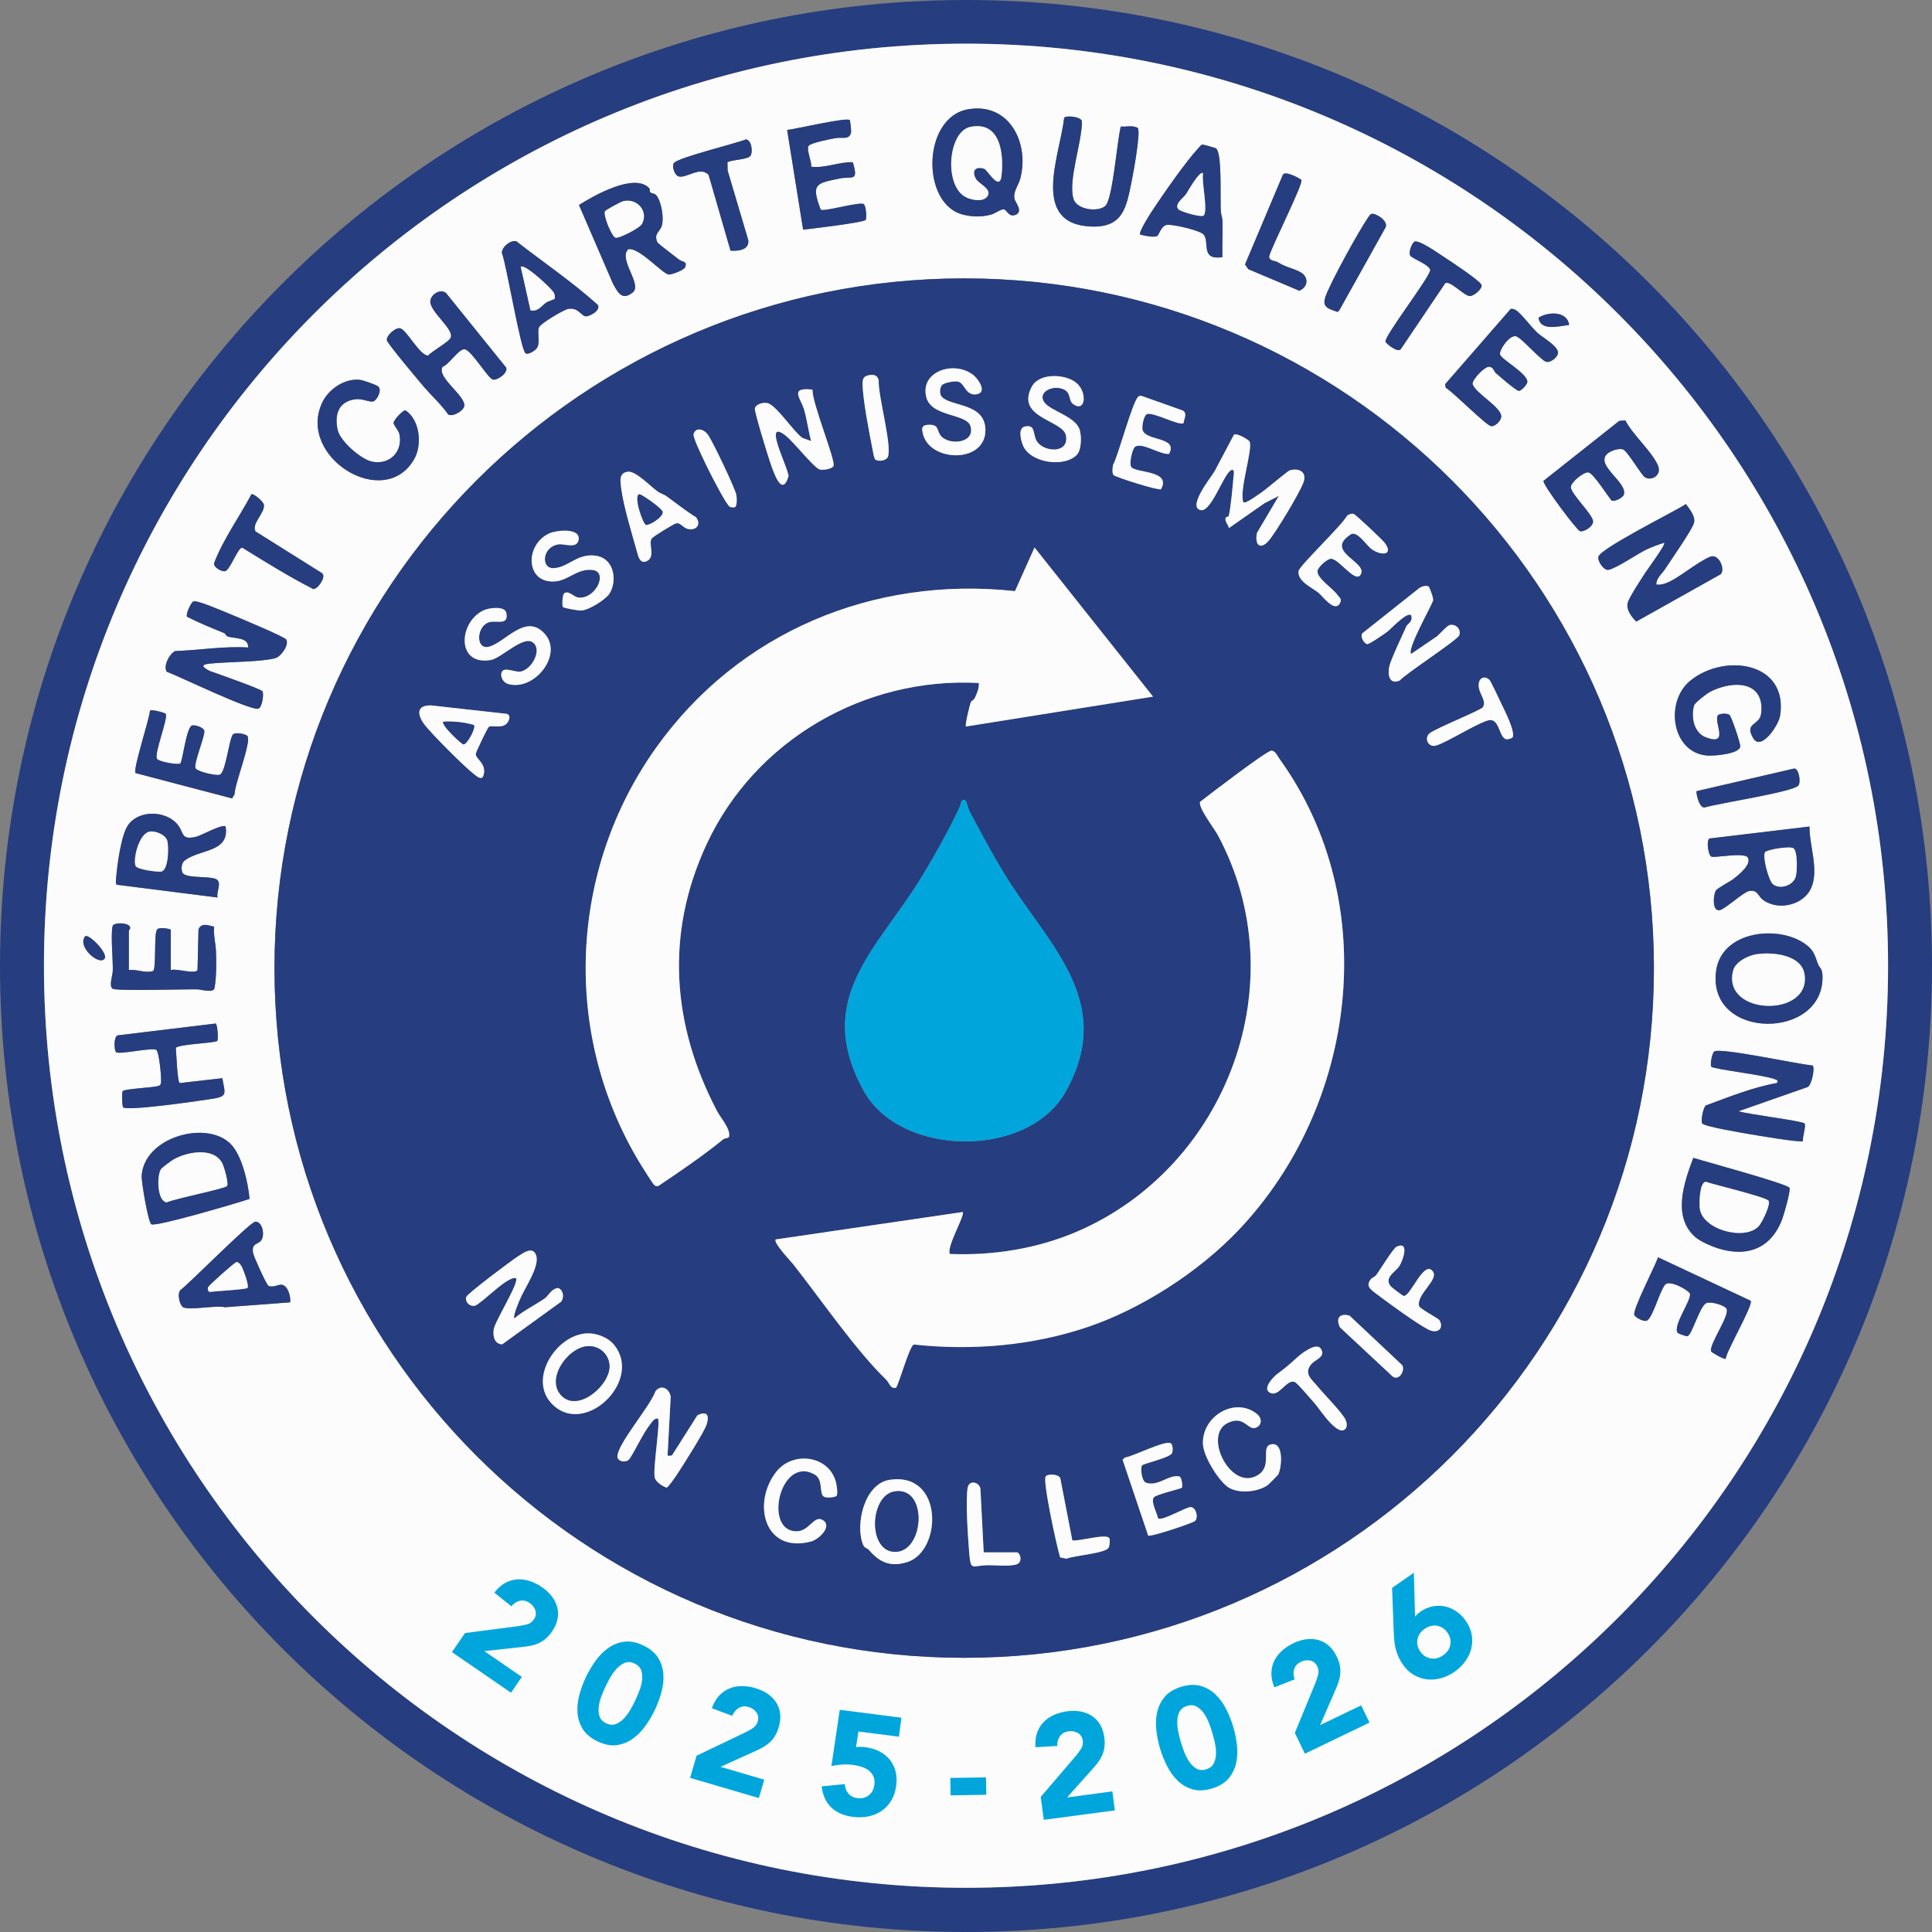 <svg width="80" height="80" viewBox="0 0 80 80" fill="none" xmlns="http://www.w3.org/2000/svg">
<rect x="0" y="0" width="80" height="80" fill="#808080" stroke="none"/>
<g clip-path="url(#clip0_708_998)">
<path d="M40 0C17.909 0 0 17.909 0 40C0 62.092 17.909 80 40 80C62.092 80 80 62.092 80 40C80 17.909 62.092 0 40 0ZM40.001 78.169C18.914 78.169 1.82 61.075 1.82 39.988C1.82 18.901 18.914 1.808 40.001 1.808C61.088 1.808 78.181 18.902 78.181 39.988C78.181 61.074 61.087 78.169 40.001 78.169Z" fill="#263D7F"/>
<path d="M40.001 1.808C18.914 1.808 1.82 18.902 1.82 39.988C1.82 61.074 18.914 78.169 40.001 78.169C61.088 78.169 78.181 61.075 78.181 39.988C78.181 18.901 61.087 1.808 40.001 1.808ZM75.465 40.401C75.56 43.08 70.677 43.093 71.06 40.208C71.279 38.556 73.6 38.291 74.723 39.071C75.123 39.349 75.133 39.539 75.288 39.944C75.336 40.069 75.454 40.08 75.465 40.401ZM74.987 36.789C74.669 37.476 73.657 37.711 73.035 37.286C72.775 37.109 72.803 36.828 72.426 36.896C72.187 36.939 71.424 37.654 71.207 37.688C70.883 37.74 70.944 37.053 71.05 36.876C71.108 36.78 71.651 36.495 71.784 36.391C71.992 36.228 72.566 35.779 72.361 35.489C72.133 35.29 70.964 35.542 70.851 35.465C70.735 35.386 70.648 34.813 70.783 34.721L74.927 34.225C74.918 35.028 75.336 36.035 74.987 36.789ZM74.467 32.527C74.259 32.789 71.151 33.264 70.616 33.427C70.361 33.525 70.218 32.809 70.254 32.759L74.299 31.822C74.491 31.827 74.576 32.39 74.467 32.527ZM73.71 29.634C73.646 30.042 72.922 31.106 72.601 30.573C72.21 29.924 72.846 30.043 72.92 29.579C72.972 29.253 72.934 28.884 72.7 28.638C72.245 28.16 71.313 28.375 70.795 28.656C70.662 28.728 70.179 29.099 70.147 29.21C70.014 29.683 70.133 30.346 70.638 30.533C71.634 30.905 70.954 29.906 71.13 29.626C71.177 29.552 71.522 29.509 71.624 29.614C71.695 29.688 72.078 30.784 72.059 30.917C72.015 31.223 70.963 31.308 70.687 31.285C69.215 31.162 68.927 29.052 69.991 28.186C71.417 27.027 74.056 27.417 73.71 29.634ZM70.143 21.655C70.061 21.952 69.192 23.182 68.959 23.547C68.82 23.766 68.587 23.915 68.583 24.206C68.722 24.223 68.836 24.201 68.966 24.155C69.486 23.972 70.243 23.292 70.807 23.056C71.171 22.904 71.445 23.563 71.255 23.774L67.756 25.737C67.568 25.563 67.342 25.252 67.393 24.991C67.441 24.75 67.963 23.98 68.128 23.718C68.221 23.57 68.988 22.542 68.916 22.471C68.67 22.551 68.402 22.644 68.168 22.757C67.812 22.928 66.901 23.552 66.597 23.596C66.405 23.625 66.141 23.227 66.188 23.052C66.284 22.699 69.321 21.192 69.812 20.872C69.972 21.102 70.217 21.383 70.143 21.655ZM67.048 17.429L67.302 17.407C67.618 18.019 68.355 18.644 68.639 19.241C68.846 19.678 68.382 19.928 68.116 19.765C67.957 19.669 67.391 18.668 67.201 18.608C67.005 18.547 66.638 18.682 66.513 18.831C66.114 19.311 67.408 19.993 67.238 20.488C67.197 20.608 66.848 20.794 66.725 20.721C66.56 20.512 65.978 19.609 65.785 19.563C65.591 19.517 65.043 19.97 65.044 20.171C65.046 20.448 65.934 21.28 65.965 21.578C65.986 21.789 65.596 22.039 65.424 21.994C65.298 21.962 63.873 20.07 63.913 19.911L67.048 17.429ZM64.977 13.453C64.568 13.503 63.776 13.73 63.708 13.155C64.11 12.897 64.891 12.875 64.977 13.453ZM62.835 12.891C63.08 13.095 63.398 13.536 63.672 13.79C63.873 13.975 64.54 14.341 64.513 14.619C64.495 14.797 64.205 15.031 64.022 14.98C63.812 14.921 63.105 14.103 62.838 13.954C62.562 13.754 62.065 14.496 62.112 14.677C62.167 14.886 63.277 15.481 63.243 15.821C63.233 15.925 62.988 16.199 62.885 16.183C62.755 16.163 62.099 15.584 61.944 15.451C61.852 15.372 61.848 15.203 61.667 15.186C61.476 15.169 60.975 15.699 60.974 15.891C61.067 16.286 62.223 16.871 62.161 17.279C62.138 17.431 61.914 17.663 61.748 17.647C61.547 17.629 60.179 16.237 59.865 16.056L59.842 15.907L62.552 12.795C62.657 12.769 62.758 12.826 62.835 12.891ZM58.564 10.01C58.735 9.902 59.568 10.497 59.761 10.62C60.025 10.79 61.245 11.596 61.34 11.785C61.417 11.936 61.035 12.259 60.868 12.259C60.621 12.258 60.058 11.602 59.844 11.726L58 14.461C57.88 14.618 57.387 14.227 57.371 14.146C57.325 13.914 59.077 11.65 59.222 11.204C59.243 10.976 58.479 10.715 58.395 10.583C58.313 10.454 58.46 10.076 58.564 10.01ZM54.87 12.33C55.031 11.795 56.285 9.528 56.639 9.024C56.68 8.964 56.73 8.869 56.804 8.855C56.971 8.823 57.56 9.178 57.347 9.463L55.457 12.85L55.387 12.918C55.061 12.794 54.742 12.752 54.87 12.33ZM53.12 7.24C53.207 7.041 53.859 7.41 53.886 7.448C53.985 7.589 52.649 10.211 52.553 10.618C52.556 10.82 52.797 10.788 52.902 10.854C53.273 11.085 53.524 11.093 53.84 11.266C54.213 11.468 54.163 11.889 53.802 12.038L51.69 11.146L51.554 10.951L53.12 7.24ZM47.717 8.718C48.149 8.062 49.109 6.681 49.616 6.142C49.666 6.09 49.72 6 49.791 5.987C49.82 5.981 50.322 6.122 50.349 6.141C50.417 6.189 50.451 6.34 50.467 6.424C50.577 7.013 50.525 8.095 50.551 8.744C50.556 8.873 50.615 9.001 50.62 9.143C50.635 9.643 50.603 10.148 50.617 10.649C49.7 10.781 50.097 10.043 49.846 9.717C49.71 9.541 48.546 9.273 48.315 9.312C48.058 9.357 47.998 9.754 47.898 9.781C47.713 9.833 47.402 9.76 47.21 9.713C47.14 9.612 47.626 8.857 47.717 8.718ZM44.064 4.877C44.135 4.772 44.747 4.824 44.799 5.016C44.814 5.865 44.217 7.469 44.45 8.234C44.595 8.708 45.511 8.791 45.779 8.515C46.082 8.202 46.258 5.801 46.41 5.239C46.64 5.26 46.921 5.175 47.115 5.302C47.241 5.483 46.924 7.186 46.856 7.522C46.643 8.578 46.505 9.437 45.175 9.38C42.639 9.269 43.898 6.421 44.064 4.877ZM40.114 4.52C41.808 4.252 42.628 5.934 42.249 7.39C42.173 7.68 41.93 7.946 42.016 8.261C42.048 8.38 42.399 8.783 42.024 8.905C41.766 8.989 41.68 8.68 41.569 8.668C41.445 8.654 41.2 8.84 41.066 8.878C40.67 8.991 40.259 8.987 39.86 8.883C38.122 8.429 38.185 4.827 40.114 4.52ZM35.188 4.973C35.205 4.99 35.249 5.413 35.243 5.458C35.196 5.81 34.867 5.674 34.629 5.714C34.427 5.748 33.56 5.915 33.482 6.04C33.381 6.203 33.616 6.685 33.59 6.905C34.175 6.973 34.736 6.698 35.313 6.717C35.564 7.549 35.281 7.287 34.77 7.391C33.795 7.591 33.572 7.606 33.985 8.684C34.115 8.774 35.47 8.376 35.746 8.441C35.86 8.468 35.897 9.023 35.847 9.103C35.778 9.214 33.566 9.475 33.255 9.51L32.594 5.382C32.931 5.348 35.066 4.845 35.188 4.973ZM27.903 6.754C28.058 6.528 30.475 5.941 30.885 5.774C31.113 5.78 31.182 6.274 31.082 6.442C30.98 6.614 30.32 6.605 30.122 6.717L30.129 7.059L30.986 9.95C31.025 10.358 30.562 10.401 30.249 10.379L29.343 7.245C28.999 6.852 28.415 7.409 28.088 7.301C27.946 7.254 27.806 6.896 27.903 6.754ZM26.887 7.801C26.916 7.833 26.896 7.928 26.923 7.958C26.981 8.023 27.099 7.992 27.179 8.091C27.387 8.344 27.491 8.999 27.412 9.318C27.34 9.611 27.056 9.652 27.219 10.032C27.241 10.084 27.982 10.644 28.113 10.746C28.251 10.856 28.477 10.802 28.367 11.072C28.319 11.188 27.794 11.383 27.686 11.367C27.41 11.323 26.473 10.235 26.015 10.32C25.586 10.731 26.614 11.779 26.199 12.111C25.751 12.469 25.58 12.103 25.38 11.742L23.974 8.488C24.569 8.112 26.287 7.128 26.887 7.801ZM21.381 9.991C22.502 10.867 23.699 11.672 24.761 12.632C24.859 12.854 24.481 13.062 24.304 13.095C24.076 13.138 23.99 12.726 23.54 12.787C23.366 12.81 22.363 13.398 22.312 13.568C22.238 13.82 22.389 14.212 22.212 14.436C22.147 14.518 21.873 14.706 21.761 14.627C21.557 14.484 20.975 10.965 20.781 10.469C20.778 10.227 21.141 9.927 21.381 9.991ZM16.575 13.596C16.849 13.667 17.375 14.722 17.725 14.723C17.904 14.53 18.581 14.163 18.661 13.985C18.817 13.638 17.814 12.927 17.818 12.484C17.821 12.203 18.235 11.93 18.473 12.138L20.963 15.227C21.029 15.465 20.579 15.761 20.408 15.717C20.199 15.662 19.527 14.505 19.244 14.464C18.997 14.428 18.6 15.095 18.325 15.19C18.072 15.6 19.189 16.322 19.229 16.764C19.25 16.992 18.746 17.279 18.559 17.162C18.279 16.758 17.909 16.428 17.589 16.059C17.389 15.828 16.029 14.21 16.017 14.085C15.998 13.889 16.379 13.545 16.575 13.596ZM13.337 16.681C13.597 16.119 14.274 15.65 14.913 15.73C15.039 15.746 15.597 15.936 15.669 16.009C15.824 16.167 15.614 16.556 15.468 16.617C15.322 16.676 15.018 16.495 14.725 16.531C14.016 16.619 13.843 17.159 13.98 17.799C14.079 18.263 14.943 19.019 15.401 19.115C16.133 19.269 16.693 18.698 16.539 17.977C16.505 17.813 16.291 17.604 16.299 17.506C16.309 17.386 16.665 16.991 16.789 16.991C17.386 17.378 17.494 18.421 17.146 19.02C15.899 21.169 12.297 18.922 13.337 16.681ZM8.869 23.307C9.257 22.306 9.906 21.413 10.412 20.467C10.484 20.415 10.913 20.763 10.928 20.91C10.963 21.25 10.412 21.675 10.576 22.003L13.285 23.703C13.539 23.813 13.257 24.212 13.129 24.319C13.082 24.358 13.034 24.384 12.973 24.391C11.972 23.881 10.995 23.272 10.032 22.677C9.857 22.662 9.558 23.53 9.342 23.643C9.221 23.707 8.815 23.494 8.869 23.307ZM7.252 26.959C8.265 26.924 9.261 26.749 10.277 26.811C10.297 26.373 9.711 26.452 9.433 26.355C9.345 26.324 9.339 26.238 9.288 26.217C8.767 26.002 8.244 25.797 7.744 25.536C7.684 25.455 7.89 24.965 8.007 24.904C8.141 24.834 9.177 25.285 9.406 25.377C9.712 25.5 11.778 26.363 11.849 26.477C11.985 26.692 11.649 27.168 11.415 27.248C11.29 27.291 10.99 27.33 10.844 27.344C10.152 27.414 9.41 27.41 8.705 27.477C8.3 27.515 8.362 27.613 8.674 27.78C8.94 27.876 10.805 28.526 10.866 28.625C10.937 28.739 10.852 29.295 10.702 29.344C10.389 29.447 7.431 28.009 6.903 27.814C6.756 27.572 7.011 27.076 7.252 26.959ZM6.211 29.423C6.312 29.371 6.834 29.515 6.862 29.558C6.973 29.729 6.372 31.213 6.499 31.42C6.575 31.545 7.383 31.684 7.466 31.613C7.56 31.532 7.709 30.162 7.94 30.047C8.047 29.993 8.433 30.117 8.459 30.259C8.5 30.477 7.992 31.641 8.101 31.821C8.181 31.952 8.943 32.133 9.098 32.08C9.344 31.995 9.487 30.605 9.642 30.417C9.734 30.306 10.182 30.388 10.248 30.481C10.417 30.716 9.707 32.49 9.712 32.892L9.609 33.06L5.612 32.011C5.501 31.838 6.183 29.797 6.211 29.423ZM4.805 36.405C4.845 35.863 5.01 34.578 5.306 34.162C5.75 33.538 6.81 33.564 7.307 34.089C7.65 34.451 7.443 34.813 8.128 34.646C8.346 34.593 9.217 34.1 9.342 34.225C9.514 35.309 8.271 35.148 7.646 35.634C7.51 35.739 7.496 35.967 7.548 36.12C7.644 36.399 8.755 36.251 8.981 36.422C9.186 36.578 8.948 36.936 9.008 37.163L4.829 36.634C4.783 36.56 4.799 36.485 4.805 36.405ZM4.329 39.697C4.11 40.004 3.168 39.19 3.532 38.766C3.677 38.663 4.489 39.47 4.329 39.697ZM4.67 40.205C4.684 39.728 4.575 38.726 4.664 38.344C4.699 38.197 5.267 38.189 5.374 38.366C5.428 38.455 5.335 38.509 5.335 38.533V40.169C5.676 40.122 6.006 40.315 6.341 40.206C6.476 40.112 6.37 38.68 6.499 38.495C6.591 38.364 7.071 38.47 7.071 38.499V40.169C7.307 40.086 8.047 40.355 8.179 40.172L8.22 38.479C8.347 38.189 8.633 38.323 8.867 38.373C8.831 38.723 8.932 39.063 8.944 39.398C8.96 39.818 8.965 40.528 8.877 40.926C8.833 41.125 8.31 40.97 8.176 40.967C7.711 40.956 4.807 41.042 4.662 40.941C4.501 40.828 4.664 40.387 4.67 40.205ZM5.097 45.85C5.053 45.786 5.044 45.24 5.077 45.187C5.143 45.081 6.333 45.042 6.559 44.966C6.619 44.947 6.641 44.929 6.661 44.868C6.707 44.733 6.591 43.546 6.471 43.473C6.287 43.362 4.94 43.679 4.808 43.567C4.731 43.502 4.692 42.96 4.866 42.873L8.932 42.382C9.006 42.428 9.045 43.023 8.998 43.098C8.939 43.194 7.51 43.222 7.28 43.383C7.301 43.599 7.342 44.817 7.443 44.848L9.206 44.646C9.315 45.29 9.449 45.4 8.766 45.503C7.932 45.629 6.937 45.766 6.102 45.845C5.937 45.861 5.153 45.931 5.097 45.85ZM6.265 50.693C6.133 50.596 5.851 48.935 5.867 48.682C5.968 47.104 8.494 46.378 9.519 47.339C10.02 47.807 10.273 48.98 10.334 49.643C9.877 49.8 6.436 50.816 6.265 50.693ZM12.014 53.927L9.312 54.13C8.966 54.03 7.749 54.291 7.556 54.11C7.434 53.996 7.331 53.566 7.469 53.422C7.866 53.123 10.366 50.586 10.577 50.586C10.874 50.586 10.974 51.145 10.816 51.361C10.687 51.538 10.409 51.461 10.479 51.885C10.501 52.018 11.038 53.219 11.123 53.249C11.329 53.321 11.504 53.191 11.651 53.198C11.916 53.211 12.051 53.699 12.014 53.927ZM39.925 68.646C24.152 68.646 11.366 55.86 11.366 40.087C11.366 24.313 24.152 11.527 39.925 11.527C55.698 11.527 68.485 24.314 68.485 40.087C68.485 55.859 55.699 68.646 39.925 68.646ZM71.454 56.265C71.402 56.303 70.859 55.998 70.849 55.952C70.783 55.639 71.635 54.468 71.493 54.195C71.41 54.037 70.819 53.877 70.653 53.959C70.373 54.098 70.069 55.268 69.875 55.324C69.811 55.343 69.481 55.214 69.463 55.185C69.27 54.874 70.044 53.838 69.978 53.573C69.944 53.436 69.135 52.977 68.951 53.194C68.717 53.47 68.468 54.474 68.219 54.668C68.089 54.769 67.734 54.552 67.677 54.461C67.567 54.282 68.554 52.393 68.655 52.062L72.494 53.862C72.59 54.063 71.514 55.888 71.454 56.265ZM73.811 50.44C73.368 51.682 72.364 52.081 71.124 51.687C70.868 51.606 70.408 51.405 70.209 51.233C69.232 50.391 69.734 48.959 70.117 47.944C70.589 48.094 73.979 49.011 74.097 49.183C74.161 49.275 73.875 50.261 73.811 50.44ZM74.858 45.008L71.989 46.013C72.316 46.134 74.631 46.414 74.721 46.52C74.8 46.613 74.622 47.092 74.66 47.248C74.582 47.328 72.721 47.008 72.444 46.961C72.157 46.91 70.567 46.651 70.483 46.514C70.419 46.41 70.527 45.863 70.634 45.775C71.603 45.421 72.569 45.024 73.592 44.843C73.613 44.7 73.598 44.736 73.507 44.694C73.126 44.521 70.948 44.273 70.861 44.17C70.803 44.102 70.891 43.602 70.985 43.54C71.245 43.367 74.506 44.081 75.052 44.118C75.167 44.187 75.023 44.913 74.858 45.008Z" fill="#FCFCFD"/>
<path d="M11.415 27.248C11.29 27.291 10.99 27.33 10.844 27.344C10.152 27.415 9.41 27.41 8.705 27.477C8.3 27.515 8.362 27.613 8.674 27.78C8.94 27.876 10.805 28.526 10.867 28.625C10.937 28.74 10.852 29.295 10.702 29.344C10.39 29.448 7.432 28.009 6.903 27.814C6.756 27.572 7.011 27.076 7.252 26.959C8.265 26.924 9.261 26.749 10.277 26.811C10.297 26.373 9.711 26.452 9.433 26.355C9.345 26.324 9.339 26.238 9.288 26.217C8.767 26.002 8.244 25.797 7.744 25.536C7.684 25.455 7.89 24.965 8.007 24.905C8.141 24.834 9.177 25.285 9.406 25.377C9.712 25.5 11.778 26.363 11.849 26.477C11.985 26.692 11.649 27.168 11.415 27.248Z" fill="#263D7F"/>
<path d="M74.858 45.008L71.99 46.013C72.316 46.134 74.631 46.413 74.721 46.52C74.8 46.613 74.622 47.091 74.66 47.248C74.582 47.328 72.721 47.008 72.444 46.961C72.157 46.91 70.568 46.651 70.483 46.514C70.419 46.41 70.527 45.863 70.634 45.775C71.603 45.421 72.569 45.024 73.592 44.843C73.613 44.7 73.598 44.736 73.508 44.694C73.126 44.521 70.948 44.273 70.861 44.17C70.803 44.102 70.891 43.602 70.985 43.54C71.246 43.367 74.506 44.081 75.052 44.118C75.167 44.187 75.023 44.913 74.858 45.008Z" fill="#263D7F"/>
<path d="M74.927 34.225L70.783 34.721C70.648 34.813 70.735 35.386 70.851 35.465C70.964 35.543 72.133 35.29 72.361 35.489C72.566 35.779 71.992 36.228 71.784 36.392C71.651 36.496 71.108 36.78 71.05 36.876C70.944 37.053 70.883 37.741 71.207 37.688C71.424 37.654 72.187 36.939 72.426 36.896C72.803 36.828 72.775 37.109 73.035 37.286C73.657 37.711 74.669 37.476 74.987 36.789C75.336 36.035 74.918 35.028 74.927 34.225ZM74.343 36.345C74.207 36.682 73.688 36.838 73.411 36.61C73.24 36.47 72.969 35.457 73.087 35.289C73.166 35.177 74.113 35.026 74.262 35.124C74.441 35.242 74.426 36.139 74.343 36.345Z" fill="#263D7F"/>
<path d="M9.519 47.339C8.494 46.378 5.968 47.104 5.867 48.682C5.851 48.935 6.133 50.596 6.265 50.693C6.436 50.816 9.877 49.8 10.334 49.643C10.273 48.98 10.02 47.807 9.519 47.339ZM9.4 49.11C9.33 49.219 7.204 49.638 6.906 49.788C6.51 49.748 6.483 48.702 6.666 48.413C6.705 48.351 7.107 48.056 7.195 48.007C7.749 47.695 8.832 47.486 9.199 48.159C9.277 48.302 9.476 48.993 9.4 49.11Z" fill="#263D7F"/>
<path d="M20.409 15.717C20.199 15.662 19.527 14.505 19.244 14.464C18.997 14.428 18.6 15.095 18.325 15.19C18.072 15.6 19.189 16.322 19.229 16.765C19.25 16.992 18.746 17.279 18.559 17.162C18.279 16.758 17.909 16.428 17.589 16.059C17.389 15.828 16.029 14.21 16.017 14.085C15.998 13.889 16.379 13.545 16.575 13.596C16.849 13.668 17.375 14.722 17.725 14.723C17.905 14.53 18.581 14.163 18.661 13.985C18.817 13.638 17.814 12.928 17.818 12.484C17.821 12.203 18.235 11.93 18.473 12.138L20.963 15.227C21.03 15.465 20.579 15.761 20.409 15.717Z" fill="#263D7F"/>
<path d="M73.71 29.634C73.646 30.042 72.922 31.106 72.601 30.574C72.21 29.924 72.846 30.043 72.92 29.579C72.972 29.253 72.934 28.885 72.7 28.638C72.245 28.161 71.313 28.375 70.795 28.656C70.662 28.728 70.179 29.099 70.147 29.21C70.014 29.683 70.133 30.346 70.638 30.534C71.634 30.905 70.954 29.906 71.131 29.626C71.177 29.552 71.522 29.51 71.624 29.615C71.696 29.688 72.078 30.784 72.059 30.917C72.015 31.224 70.963 31.308 70.687 31.285C69.215 31.162 68.927 29.052 69.991 28.187C71.417 27.027 74.057 27.417 73.71 29.634Z" fill="#263D7F"/>
<path d="M8.766 45.503C7.932 45.629 6.937 45.766 6.102 45.845C5.937 45.861 5.153 45.931 5.097 45.85C5.053 45.786 5.044 45.24 5.077 45.187C5.143 45.081 6.333 45.042 6.559 44.966C6.619 44.947 6.641 44.929 6.661 44.868C6.708 44.733 6.591 43.546 6.471 43.473C6.287 43.362 4.94 43.679 4.808 43.567C4.731 43.502 4.692 42.96 4.866 42.873L8.932 42.382C9.006 42.428 9.045 43.023 8.998 43.098C8.939 43.194 7.51 43.222 7.28 43.383C7.301 43.599 7.342 44.817 7.444 44.848L9.206 44.646C9.315 45.29 9.449 45.401 8.766 45.503Z" fill="#263D7F"/>
<path d="M71.255 23.774L67.756 25.737C67.568 25.563 67.342 25.253 67.393 24.991C67.441 24.75 67.963 23.98 68.128 23.718C68.221 23.57 68.988 22.542 68.916 22.471C68.67 22.551 68.402 22.644 68.168 22.757C67.812 22.928 66.901 23.552 66.597 23.596C66.405 23.625 66.141 23.227 66.188 23.052C66.284 22.699 69.321 21.192 69.812 20.873C69.972 21.102 70.217 21.383 70.143 21.655C70.061 21.952 69.192 23.182 68.959 23.547C68.82 23.767 68.587 23.915 68.583 24.206C68.722 24.223 68.836 24.201 68.966 24.155C69.486 23.972 70.243 23.292 70.807 23.056C71.171 22.904 71.445 23.563 71.255 23.774Z" fill="#263D7F"/>
<path d="M68.116 19.765C67.957 19.669 67.391 18.668 67.201 18.608C67.005 18.547 66.638 18.682 66.513 18.831C66.114 19.311 67.408 19.993 67.238 20.489C67.197 20.608 66.848 20.794 66.725 20.721C66.56 20.513 65.978 19.609 65.785 19.564C65.591 19.517 65.043 19.97 65.044 20.171C65.046 20.449 65.934 21.28 65.965 21.579C65.986 21.789 65.596 22.04 65.424 21.995C65.298 21.963 63.873 20.07 63.913 19.912L67.049 17.429L67.302 17.408C67.618 18.019 68.355 18.644 68.639 19.242C68.846 19.678 68.382 19.928 68.116 19.765Z" fill="#263D7F"/>
<path d="M46.856 7.522C46.643 8.578 46.505 9.437 45.175 9.38C42.639 9.269 43.898 6.421 44.064 4.877C44.135 4.772 44.747 4.824 44.8 5.016C44.814 5.865 44.217 7.47 44.45 8.234C44.595 8.708 45.511 8.791 45.779 8.516C46.082 8.202 46.258 5.801 46.41 5.24C46.64 5.26 46.921 5.175 47.115 5.302C47.241 5.483 46.924 7.186 46.856 7.522Z" fill="#263D7F"/>
<path d="M71.454 56.265C71.402 56.304 70.859 55.998 70.849 55.952C70.783 55.639 71.635 54.468 71.493 54.195C71.41 54.037 70.819 53.877 70.653 53.959C70.373 54.098 70.069 55.269 69.875 55.325C69.811 55.343 69.481 55.214 69.463 55.186C69.27 54.874 70.044 53.838 69.978 53.573C69.944 53.436 69.135 52.978 68.951 53.194C68.717 53.471 68.468 54.474 68.219 54.668C68.089 54.77 67.734 54.553 67.677 54.461C67.567 54.283 68.554 52.393 68.655 52.062L72.494 53.863C72.59 54.064 71.514 55.888 71.454 56.265Z" fill="#263D7F"/>
<path d="M17.146 19.02C15.9 21.169 12.297 18.922 13.337 16.681C13.597 16.119 14.274 15.65 14.913 15.73C15.039 15.746 15.597 15.936 15.669 16.009C15.824 16.167 15.614 16.556 15.468 16.617C15.322 16.676 15.018 16.495 14.725 16.531C14.016 16.619 13.843 17.159 13.98 17.799C14.08 18.263 14.943 19.019 15.401 19.115C16.133 19.269 16.693 18.699 16.539 17.977C16.505 17.813 16.291 17.604 16.299 17.506C16.309 17.386 16.665 16.991 16.789 16.991C17.386 17.378 17.494 18.421 17.146 19.02Z" fill="#263D7F"/>
<path d="M35.847 9.103C35.778 9.214 33.566 9.475 33.255 9.51L32.594 5.382C32.931 5.348 35.066 4.845 35.188 4.973C35.205 4.99 35.249 5.413 35.243 5.459C35.196 5.81 34.867 5.674 34.629 5.714C34.427 5.748 33.56 5.915 33.482 6.04C33.381 6.203 33.616 6.685 33.59 6.905C34.175 6.973 34.736 6.698 35.313 6.718C35.564 7.549 35.281 7.287 34.77 7.391C33.795 7.591 33.572 7.606 33.985 8.684C34.115 8.774 35.47 8.377 35.746 8.441C35.86 8.468 35.897 9.023 35.847 9.103Z" fill="#263D7F"/>
<path d="M9.712 32.892L9.609 33.06L5.612 32.011C5.501 31.838 6.183 29.797 6.211 29.423C6.312 29.371 6.834 29.515 6.862 29.558C6.973 29.729 6.372 31.213 6.499 31.42C6.575 31.545 7.383 31.684 7.466 31.613C7.56 31.532 7.709 30.162 7.94 30.047C8.047 29.993 8.433 30.117 8.459 30.259C8.5 30.477 7.992 31.641 8.101 31.821C8.182 31.952 8.943 32.133 9.099 32.08C9.344 31.995 9.487 30.605 9.642 30.417C9.734 30.306 10.182 30.388 10.248 30.481C10.417 30.716 9.707 32.49 9.712 32.892Z" fill="#263D7F"/>
<path d="M8.877 40.926C8.833 41.125 8.31 40.97 8.176 40.967C7.711 40.956 4.807 41.042 4.663 40.941C4.502 40.828 4.664 40.387 4.67 40.205C4.685 39.728 4.575 38.726 4.664 38.344C4.699 38.197 5.267 38.189 5.374 38.366C5.429 38.455 5.335 38.509 5.335 38.533V40.169C5.676 40.122 6.006 40.315 6.341 40.206C6.476 40.112 6.37 38.68 6.499 38.495C6.591 38.364 7.072 38.47 7.072 38.499V40.169C7.307 40.086 8.047 40.355 8.179 40.172L8.22 38.479C8.347 38.189 8.633 38.323 8.867 38.373C8.831 38.723 8.932 39.063 8.944 39.398C8.96 39.818 8.965 40.528 8.877 40.926Z" fill="#263D7F"/>
<path d="M11.651 53.198C11.504 53.191 11.329 53.321 11.123 53.249C11.038 53.219 10.501 52.019 10.479 51.885C10.409 51.461 10.687 51.538 10.816 51.361C10.974 51.145 10.874 50.586 10.577 50.586C10.366 50.586 7.866 53.123 7.469 53.422C7.331 53.567 7.434 53.996 7.556 54.11C7.749 54.291 8.966 54.03 9.312 54.13L12.014 53.927C12.051 53.699 11.916 53.211 11.651 53.198ZM10.249 53.331C10.203 53.395 8.9 53.465 8.672 53.496C8.598 53.438 8.593 53.392 8.617 53.304C8.638 53.229 9.709 52.277 9.786 52.263C9.887 52.245 9.986 52.398 10.024 52.477C10.089 52.614 10.321 53.231 10.249 53.331Z" fill="#263D7F"/>
<path d="M50.62 9.143C50.615 9.001 50.556 8.873 50.551 8.745C50.525 8.095 50.577 7.013 50.467 6.424C50.451 6.34 50.417 6.189 50.349 6.141C50.322 6.122 49.82 5.982 49.791 5.987C49.72 6 49.666 6.09 49.616 6.142C49.109 6.681 48.149 8.062 47.717 8.718C47.626 8.858 47.14 9.612 47.21 9.713C47.402 9.76 47.713 9.833 47.898 9.781C47.998 9.754 48.058 9.357 48.315 9.312C48.546 9.273 49.71 9.541 49.846 9.717C50.097 10.044 49.7 10.782 50.617 10.649C50.602 10.149 50.635 9.644 50.62 9.143ZM49.852 8.915C49.776 9.031 48.895 8.758 48.811 8.68C48.586 8.469 49.002 8.198 49.11 8.04C49.163 7.961 49.684 7.03 49.815 7.176C49.749 7.536 50.021 8.656 49.852 8.915Z" fill="#263D7F"/>
<path d="M24.761 12.632C23.699 11.672 22.502 10.867 21.381 9.991C21.141 9.927 20.778 10.227 20.781 10.469C20.975 10.965 21.557 14.483 21.761 14.627C21.873 14.706 22.147 14.518 22.212 14.436C22.389 14.212 22.238 13.82 22.312 13.568C22.363 13.398 23.366 12.81 23.54 12.787C23.99 12.726 24.076 13.138 24.304 13.095C24.481 13.062 24.859 12.854 24.761 12.632ZM22.958 12.378C22.948 12.394 22.691 12.472 22.61 12.529C22.403 12.676 22.276 12.912 21.968 12.85L21.564 11.05C21.715 10.896 22.849 11.951 22.932 12.119C22.966 12.189 22.998 12.314 22.958 12.378Z" fill="#263D7F"/>
<path d="M13.129 24.32C13.082 24.358 13.034 24.384 12.973 24.391C11.972 23.881 10.995 23.272 10.032 22.677C9.857 22.662 9.558 23.53 9.342 23.644C9.221 23.707 8.815 23.494 8.869 23.307C9.257 22.306 9.906 21.414 10.412 20.467C10.484 20.415 10.913 20.763 10.929 20.91C10.963 21.251 10.412 21.675 10.577 22.003L13.286 23.703C13.539 23.813 13.257 24.212 13.129 24.32Z" fill="#263D7F"/>
<path d="M31.082 6.442C30.98 6.614 30.32 6.605 30.122 6.717L30.129 7.059L30.986 9.95C31.025 10.358 30.562 10.401 30.249 10.379L29.343 7.245C28.999 6.852 28.415 7.409 28.088 7.301C27.946 7.254 27.806 6.896 27.903 6.754C28.058 6.528 30.475 5.941 30.886 5.774C31.113 5.78 31.182 6.274 31.082 6.442Z" fill="#263D7F"/>
<path d="M60.869 12.259C60.621 12.258 60.058 11.602 59.844 11.727L58 14.462C57.88 14.618 57.387 14.227 57.371 14.146C57.325 13.914 59.077 11.65 59.222 11.204C59.243 10.976 58.479 10.715 58.395 10.583C58.313 10.454 58.46 10.076 58.564 10.01C58.735 9.902 59.568 10.497 59.761 10.621C60.025 10.79 61.245 11.596 61.34 11.785C61.417 11.936 61.035 12.26 60.869 12.259Z" fill="#263D7F"/>
<path d="M53.803 12.039L51.69 11.146L51.554 10.951L53.12 7.24C53.207 7.041 53.859 7.41 53.886 7.448C53.986 7.589 52.649 10.211 52.553 10.618C52.556 10.82 52.797 10.788 52.902 10.854C53.273 11.085 53.524 11.094 53.84 11.266C54.213 11.468 54.163 11.89 53.803 12.039Z" fill="#263D7F"/>
<path d="M57.347 9.463L55.457 12.85L55.387 12.918C55.061 12.795 54.742 12.752 54.87 12.33C55.031 11.795 56.286 9.528 56.639 9.024C56.68 8.964 56.73 8.869 56.804 8.855C56.971 8.823 57.56 9.178 57.347 9.463Z" fill="#263D7F"/>
<path d="M74.467 32.527C74.259 32.789 71.151 33.264 70.616 33.427C70.361 33.525 70.218 32.81 70.254 32.759L74.299 31.823C74.491 31.827 74.576 32.39 74.467 32.527Z" fill="#263D7F"/>
<path d="M64.513 14.619C64.495 14.797 64.205 15.031 64.022 14.98C63.812 14.921 63.105 14.103 62.838 13.954C62.562 13.754 62.065 14.496 62.112 14.677C62.167 14.886 63.277 15.481 63.244 15.821C63.233 15.925 62.988 16.199 62.885 16.183C62.755 16.163 62.099 15.584 61.944 15.451C61.852 15.372 61.848 15.203 61.667 15.186C61.476 15.169 60.975 15.699 60.974 15.892C61.067 16.286 62.223 16.871 62.161 17.279C62.138 17.431 61.914 17.663 61.748 17.647C61.547 17.629 60.179 16.238 59.865 16.056L59.842 15.907L62.552 12.795C62.657 12.769 62.758 12.827 62.836 12.891C63.08 13.095 63.398 13.536 63.672 13.79C63.873 13.975 64.54 14.341 64.513 14.619Z" fill="#263D7F"/>
<path d="M64.977 13.453C64.568 13.503 63.776 13.73 63.708 13.155C64.11 12.898 64.891 12.876 64.977 13.453Z" fill="#263D7F"/>
<path d="M4.329 39.697C4.11 40.004 3.168 39.19 3.532 38.766C3.677 38.663 4.49 39.47 4.329 39.697Z" fill="#263D7F"/>
<path d="M73.411 36.61C73.24 36.47 72.969 35.457 73.087 35.289C73.167 35.177 74.113 35.026 74.263 35.124C74.442 35.242 74.427 36.14 74.344 36.345C74.207 36.683 73.689 36.839 73.411 36.61H73.411Z" fill="#FCFCFD"/>
<path d="M9.4 49.11C9.33 49.218 7.205 49.637 6.906 49.787C6.51 49.747 6.483 48.702 6.666 48.413C6.705 48.351 7.107 48.056 7.195 48.007C7.749 47.695 8.833 47.486 9.199 48.159C9.277 48.302 9.476 48.993 9.4 49.11H9.4Z" fill="#FCFCFD"/>
<path d="M7.646 35.634C8.271 35.148 9.514 35.31 9.342 34.225C9.217 34.101 8.347 34.593 8.128 34.646C7.444 34.813 7.65 34.451 7.307 34.089C6.81 33.564 5.75 33.538 5.306 34.162C5.01 34.578 4.845 35.863 4.805 36.406C4.799 36.485 4.783 36.56 4.829 36.634L9.008 37.164C8.948 36.937 9.186 36.579 8.981 36.422C8.755 36.251 7.644 36.4 7.548 36.12C7.496 35.967 7.51 35.74 7.646 35.634ZM6.69 36.085C6.559 36.124 5.664 36.007 5.611 35.852C5.502 35.537 5.76 34.523 6.185 34.437C6.43 34.387 6.853 34.564 6.924 34.807C6.993 35.047 6.985 35.999 6.69 36.085Z" fill="#263D7F"/>
<path d="M6.185 34.437C6.43 34.387 6.853 34.564 6.924 34.807C6.994 35.047 6.985 36 6.69 36.086C6.559 36.124 5.665 36.007 5.612 35.853C5.503 35.538 5.761 34.524 6.186 34.437L6.185 34.437Z" fill="#FCFCFD"/>
<path d="M74.097 49.183C73.979 49.011 70.589 48.094 70.117 47.944C69.734 48.959 69.232 50.391 70.209 51.233C70.408 51.405 70.868 51.606 71.124 51.687C72.364 52.081 73.368 51.683 73.811 50.44C73.875 50.261 74.161 49.275 74.097 49.183ZM72.818 50.782C72.216 51.398 70.467 50.901 70.383 50.024C70.362 49.803 70.367 48.982 70.628 48.934C70.973 49.053 73.126 49.57 73.23 49.717C73.337 49.866 72.959 50.637 72.818 50.782Z" fill="#263D7F"/>
<path d="M70.628 48.934C70.974 49.053 73.126 49.57 73.23 49.717C73.335 49.864 72.959 50.637 72.818 50.782C72.216 51.398 70.467 50.901 70.383 50.024C70.362 49.803 70.367 48.982 70.627 48.934H70.628Z" fill="#FCFCFD"/>
<path d="M75.465 40.401C75.454 40.08 75.336 40.069 75.288 39.944C75.133 39.539 75.123 39.349 74.723 39.071C73.6 38.291 71.279 38.556 71.06 40.208C70.677 43.093 75.56 43.08 75.465 40.401ZM71.768 40.182C71.861 39.832 72.366 39.575 72.706 39.517C73.361 39.407 74.593 39.519 74.723 40.34C75.011 42.161 71.267 42.064 71.768 40.182Z" fill="#263D7F"/>
<path d="M72.706 39.517C73.361 39.407 74.593 39.518 74.722 40.34C75.01 42.161 71.266 42.064 71.768 40.182C71.861 39.832 72.365 39.575 72.706 39.517Z" fill="#FCFCFD"/>
<path d="M9.786 52.263C9.887 52.244 9.986 52.397 10.024 52.477C10.089 52.613 10.321 53.231 10.249 53.33C10.202 53.395 8.9 53.464 8.672 53.496C8.597 53.438 8.593 53.392 8.617 53.304C8.638 53.229 9.708 52.277 9.786 52.263Z" fill="#FCFCFD"/>
<path d="M49.815 7.176C49.749 7.537 50.021 8.656 49.852 8.916C49.776 9.031 48.895 8.758 48.812 8.681C48.586 8.47 49.002 8.199 49.111 8.04C49.164 7.961 49.685 7.03 49.816 7.176H49.815Z" fill="#FCFCFD"/>
<path d="M22.958 12.378C22.948 12.394 22.692 12.472 22.61 12.53C22.403 12.676 22.277 12.913 21.968 12.851L21.564 11.051C21.715 10.896 22.849 11.952 22.932 12.121C22.966 12.19 22.998 12.316 22.958 12.379L22.958 12.378Z" fill="#FCFCFD"/>
<path d="M40.114 4.52C38.185 4.827 38.122 8.429 39.86 8.883C40.259 8.987 40.67 8.991 41.066 8.878C41.2 8.84 41.445 8.654 41.569 8.668C41.68 8.68 41.766 8.989 42.024 8.905C42.399 8.783 42.048 8.38 42.016 8.261C41.93 7.946 42.173 7.68 42.249 7.39C42.628 5.934 41.808 4.252 40.114 4.52ZM41.47 7.279C41.392 7.951 40.887 7.029 40.753 6.987C40.396 6.875 40.225 7.062 40.407 7.401C40.523 7.615 41.126 7.838 40.872 8.149C40.693 8.37 40.253 8.284 40.027 8.181C39.066 7.746 39.246 5.446 40.18 5.254C41.425 4.999 41.576 6.371 41.47 7.279Z" fill="#263D7F"/>
<path d="M40.18 5.254C41.425 4.998 41.576 6.37 41.47 7.279C41.392 7.95 40.887 7.029 40.753 6.987C40.395 6.875 40.225 7.062 40.407 7.401C40.522 7.615 41.125 7.838 40.871 8.149C40.692 8.37 40.252 8.284 40.026 8.181C39.066 7.745 39.245 5.446 40.179 5.254H40.18Z" fill="#FCFCFD"/>
<path d="M39.925 11.528C24.152 11.528 11.366 24.314 11.366 40.087C11.366 55.859 24.152 68.646 39.925 68.646C55.698 68.646 68.485 55.86 68.485 40.087C68.485 24.314 55.699 11.528 39.925 11.528ZM59.156 24.284C59.182 24.301 59.377 24.778 59.338 24.877C59.22 25.194 58.259 26.875 58.431 27.078L59.515 26.341C59.617 26.246 59.921 25.912 60.015 25.886C60.273 25.816 60.509 26.047 60.428 26.299C60.363 26.503 58.244 27.859 57.961 28.178C57.531 28.358 57.454 27.953 57.525 27.61C57.591 27.291 58.075 26.303 58.236 25.929C58.276 25.838 58.525 25.737 58.431 25.476C58.272 25.311 57.59 26.047 57.463 26.143C57.334 26.241 56.687 26.692 56.607 26.672C56.477 26.639 56.318 26.361 56.404 26.229L58.754 24.363C58.844 24.287 59.059 24.225 59.156 24.284ZM56.047 21.278C56.131 21.299 57.231 22.34 57.33 22.469C57.725 22.98 57.217 23.038 56.795 22.737C56.573 22.578 56.195 21.954 55.926 22.131C54.806 22.866 56.7 23.277 56.331 23.81C56.105 24.137 55.453 23.155 55.119 23.137C54.962 23.129 54.568 23.489 54.554 23.642C54.527 23.949 55.192 24.357 55.389 24.645C55.445 24.727 55.604 24.806 55.463 25.012C55.236 25.342 54.757 24.674 54.591 24.541C54.324 24.326 53.728 24.078 53.768 23.652C53.787 23.443 55.581 21.744 55.779 21.355C55.85 21.297 55.956 21.255 56.047 21.278ZM50.296 19.511L51.093 18.004C51.217 17.915 51.7 18.212 51.737 18.276C51.901 18.56 51.295 20.326 51.486 20.8C51.565 20.883 52.129 20.464 52.241 20.387C52.44 20.251 53.318 19.503 53.402 19.478C53.795 19.36 54.134 19.552 53.972 19.98C53.798 20.443 52.901 21.919 52.583 22.332C52.223 22.797 51.936 22.608 52.049 22.065L52.954 20.534L52.358 20.839L50.885 21.868C50.864 21.731 50.749 21.649 50.743 21.5C50.738 21.379 50.868 21.416 50.882 21.356C50.968 20.994 51.038 20.167 51.076 19.756C51.083 19.682 51.144 19.401 50.985 19.465C50.68 19.59 50.164 21.205 49.725 21.124C49.127 21.015 50.181 19.716 50.296 19.511ZM46.091 19.246C46.312 18.85 46.901 16.593 47.141 16.421C47.19 16.385 47.24 16.384 47.295 16.402L48.975 16.999C49.176 17.119 49.03 17.338 49.008 17.521C48.849 17.656 47.701 17.018 47.478 17.156C47.354 17.233 47.257 17.698 47.325 17.844C47.526 18.268 48.783 18.092 48.409 18.794C48.037 18.836 47.314 18.311 47.009 18.495C46.881 18.572 46.75 19.199 46.84 19.334C47.016 19.597 48.527 19.465 48.073 20.259C47.995 20.326 46.163 19.754 46.106 19.668C46.041 19.569 46.068 19.364 46.091 19.246ZM42.436 17.661C42.908 17.56 42.75 18.004 42.945 18.288C43.25 18.733 44.282 18.787 44.138 18.031C44.014 17.386 42.035 17.313 42.723 16.012C43.032 15.427 44.12 15.477 44.574 15.857C45.033 16.243 44.956 17.104 44.434 16.731C44.208 16.569 44.404 16.178 43.889 16.074C43.452 15.985 42.947 16.305 43.271 16.693C43.541 17.016 44.487 17.246 44.689 17.746C44.795 18.006 44.793 18.632 44.583 18.841C44.053 19.369 42.681 19.167 42.368 18.463C42.269 18.241 42.141 17.726 42.436 17.661ZM38.495 17.588C38.897 17.591 38.778 17.836 38.967 18.057C39.303 18.448 40.399 18.361 40.184 17.642C40.029 17.124 38.575 17.267 38.36 16.461C38.069 15.369 39.518 14.912 40.298 15.524C40.519 15.698 40.898 16.261 40.428 16.327C39.987 16.389 39.949 15.883 39.683 15.804C39.541 15.762 39.108 15.843 39.011 15.941C38.911 16.043 38.891 16.312 38.995 16.427C39.37 16.843 40.757 16.677 40.803 17.76C40.863 19.184 38.549 19.163 38.225 17.997C38.143 17.702 38.176 17.586 38.495 17.588ZM35.973 15.537C36.179 15.495 36.35 15.536 36.386 15.763C36.351 16.362 36.961 18.516 36.759 18.931C36.687 19.079 36.373 19.118 36.253 19.034C36.19 18.99 36.161 18.769 36.143 18.677C36.007 17.993 35.719 16.531 35.718 15.891C35.716 15.686 35.758 15.581 35.973 15.537ZM31.257 16.907C31.31 16.718 31.652 16.633 31.831 16.708C32.204 16.867 32.848 17.851 33.219 18.128L33.586 18.262C33.48 17.855 33.414 17.374 33.302 16.977C33.167 16.501 32.655 16.02 33.646 16.133C33.604 16.63 34.599 19.045 34.517 19.289C34.473 19.42 34.047 19.489 33.922 19.433C33.653 19.309 32.864 18.293 32.518 18.027C32.355 17.902 32.09 17.732 32.128 18.079C32.177 18.514 32.548 19.245 32.657 19.7C32.384 20.661 32.017 19.511 31.885 19.128C31.795 18.866 31.225 17.018 31.257 16.907ZM28.72 17.977C28.803 17.671 29.153 17.762 29.325 18.016C29.532 18.323 30.391 20.122 30.483 20.465C30.514 20.583 30.527 20.936 30.441 20.995C30.401 21.021 30.28 21.008 30.227 20.989C30.096 20.942 29.481 19.742 29.367 19.51C29.246 19.266 28.678 18.132 28.72 17.977ZM26.013 19.532C26.332 19.502 26.946 20.151 27.245 20.362C27.356 20.44 27.495 20.472 27.597 20.545C28.003 20.839 28.397 21.156 28.824 21.42C29.038 21.713 28.849 21.965 28.506 21.908C28.301 21.874 28.197 21.65 28.014 21.666C27.921 21.674 27.069 22.2 26.994 22.29C26.82 22.499 27.174 23.06 26.772 23.24C26.545 23.342 26.454 23.127 26.403 22.941C26.19 22.174 25.816 20.964 25.723 20.216C25.685 19.91 25.619 19.57 26.013 19.532ZM22.749 22.085C23.05 21.949 24.054 21.847 23.957 22.36C23.887 22.737 23.372 22.509 23.139 22.54C22.448 22.628 22.385 23.541 22.913 23.526C23.549 23.507 23.911 22.869 24.722 23.02C25.428 23.151 25.569 24.045 25.239 24.576C25.085 24.825 24.383 25.264 24.07 25.28C23.952 25.287 23.35 25.183 23.308 25.135C23.272 25.094 23.28 24.629 23.362 24.569C23.55 24.434 23.744 24.713 23.941 24.74C24.656 24.837 25.204 23.68 24.539 23.602C23.911 23.527 23.545 24.027 23 24.074C21.744 24.182 21.719 22.548 22.749 22.085ZM20.048 25.263C20.282 25.162 20.908 25.091 20.965 25.376C21.071 25.915 20.592 25.682 20.278 25.759C19.724 25.896 19.682 26.905 20.227 26.783C20.918 26.627 21.763 25.349 22.561 26.249C23.336 27.122 22.107 28.651 21.026 28.317C20.768 28.237 20.669 27.864 20.84 27.756C20.981 27.668 21.347 27.828 21.524 27.812C21.989 27.77 22.477 26.922 22.071 26.605C21.668 26.291 20.767 27.258 20.312 27.332C18.859 27.567 19 25.719 20.048 25.263ZM17.589 30.018C17.271 29.607 17.215 29.19 17.858 29.21L20.986 29.56C21.192 29.625 21.067 29.918 20.923 30.011C20.695 30.155 20.37 30.024 20.242 30.098C20.189 30.129 19.715 31.122 19.703 31.202C19.67 31.434 20.175 31.604 20.018 32.111C19.948 32.335 19.736 32.14 19.626 32.056C19.228 31.75 17.896 30.417 17.589 30.018ZM20.444 55.046C20.495 54.699 21.522 53.08 21.363 52.926C21.249 52.905 21.169 52.953 21.073 53.002C20.672 53.208 20.119 53.788 19.714 54.049C19.493 54.149 19.246 53.929 19.303 53.708C19.336 53.576 21.178 52.194 21.437 52.03C21.672 51.881 22.067 51.582 22.202 51.987C22.353 52.441 21.726 53.331 21.533 53.796C21.476 53.933 21.228 54.5 21.298 54.595C21.677 54.263 22.168 54.039 22.565 53.758C22.713 53.653 22.843 53.34 23.124 53.336C23.333 53.431 23.365 53.724 23.238 53.899L20.793 55.667C20.471 55.647 20.4 55.332 20.444 55.046ZM23.002 58.267C21.747 57.264 22.979 55.281 24.289 55.212C24.692 55.19 25.184 55.377 25.438 55.697C26.584 57.141 24.358 59.35 23.002 58.267ZM29.259 58.984C29.16 59.294 28.301 60.643 28.069 60.999C28 61.106 27.676 61.588 27.599 61.601C27.422 61.532 27.145 61.364 27.109 61.172C27.033 60.766 27.356 58.866 27.241 58.737C27.088 58.719 27 58.878 26.919 58.981C26.614 59.37 26.349 59.978 26.071 60.404C25.93 60.599 25.561 60.514 25.565 60.307C25.574 59.775 26.932 58.222 27.143 57.603C27.382 57.304 27.724 57.501 27.772 57.838L27.642 60.272C27.649 60.279 27.831 60.3 27.847 60.231L28.878 58.603C29.274 58.406 29.381 58.603 29.259 58.984ZM29.701 46.024C29.848 46.304 30.273 46.769 30.184 47.074C30.166 47.137 30.017 47.121 29.946 47.179C29.096 47.868 28.169 48.498 27.259 49.11C27.204 49.127 27.158 49.114 27.109 49.089C27.05 49.058 26.576 48.296 26.495 48.161C23.265 42.826 23.551 36.039 27.159 30.971C30.575 26.174 36.166 23.84 42.028 24.478L42.837 22.671L47.745 28.847L39.998 30.084C39.949 30.025 40.154 29.186 40.203 29.067C40.228 29.008 40.322 29.001 40.371 28.89C40.456 28.696 40.547 28.501 40.532 28.281C35.794 28.021 31.264 30.653 29.264 34.946C27.535 38.657 27.816 42.45 29.701 46.024ZM44.116 45.224C42.555 47.987 37.278 47.92 35.764 45.171C33.66 41.352 36.311 39.328 38.117 36.384C38.682 35.462 39.288 34.38 39.745 33.402C39.798 33.288 39.786 33.025 39.994 33.159C40.015 33.172 40.105 33.521 40.162 33.626C40.61 34.459 41.057 35.307 41.547 36.116C43.341 39.079 46.259 41.431 44.116 45.224ZM34.645 61.932C34.599 62.005 34.224 62.037 34.119 61.976C33.896 61.843 34.119 61.265 33.715 61.045C32.283 60.267 31.589 63.461 33.013 63.407C33.502 63.389 33.704 62.762 34.036 62.926C34.505 63.155 33.939 63.738 33.574 63.833C31.634 64.338 31.132 62.22 32.148 60.939C32.844 60.062 34.356 60.269 34.622 61.406C34.65 61.524 34.697 61.849 34.645 61.932ZM37.564 64.684C36.85 64.905 36.411 64.681 35.968 64.169C35.904 64.095 35.8 64.112 35.739 63.964C35.4 63.133 35.79 61.441 36.83 61.278C39.09 60.924 39.014 64.235 37.564 64.684ZM37.839 55.673C37.65 55.736 37.187 57.45 37.091 57.468C36.863 57.511 36.816 57.247 36.695 57.13C35.456 55.939 33.962 53.767 32.852 52.358C32.73 52.204 32.02 51.47 32.117 51.323L39.864 50.188C39.978 50.298 39.185 51.626 39.329 51.924C41.127 51.999 42.969 51.703 44.622 50.987C50.812 48.306 53.694 40.663 50.428 34.581C50.279 34.303 49.617 33.453 49.69 33.204C50.029 32.941 52.469 31.065 52.651 31.082C52.818 31.098 52.894 31.304 52.982 31.426C57.264 37.358 56.199 45.786 51.26 50.963C49.626 52.674 47.252 54.206 45.004 54.96C42.688 55.737 40.267 55.937 37.839 55.673ZM42.074 64.784C41.755 64.873 41.193 64.802 40.834 64.814C40.235 64.834 40.194 65.074 40.129 64.249C40.076 63.584 39.985 62.258 40.061 61.638C40.108 61.257 40.544 61.357 40.597 61.643L40.733 64.279H42.102C42.239 64.279 42.377 64.7 42.074 64.784ZM45.909 64.08C45.789 64.327 44.464 64.404 44.162 64.544L43.898 64.487C43.767 64.074 43.165 61.325 43.3 61.136C43.385 61.017 43.832 61.036 43.904 61.207L44.403 63.784C44.67 63.833 45.806 63.489 45.932 63.688C45.974 63.755 45.949 63.999 45.909 64.08ZM49.483 62.98C49.394 63.067 47.643 63.654 47.542 63.584L46.484 60.444L46.588 60.351C46.919 60.31 48.272 59.611 48.484 59.766C48.569 59.828 48.57 60.064 48.536 60.161C48.466 60.362 47.341 60.599 47.287 60.682C47.217 60.792 47.271 61.334 47.456 61.396C47.96 61.567 48.408 61.038 48.836 61.137C48.924 61.157 48.986 61.534 48.94 61.601C48.904 61.651 47.859 61.882 47.775 62.005C47.645 62.197 47.914 62.652 47.952 62.871C48.132 62.998 49.118 62.387 49.314 62.406C49.534 62.427 49.629 62.838 49.483 62.98ZM52.931 61.052C52.917 61.08 52.535 61.466 52.483 61.503C52.065 61.796 51.208 61.871 50.801 61.542C50.408 61.225 49.821 60.288 49.81 59.771C49.787 58.621 51.149 57.831 52.043 58.545C52.282 58.735 52.254 59.051 51.971 59.127C51.659 59.211 51.505 58.594 50.836 58.922C49.77 59.447 51.029 61.864 52.149 61.036C52.66 60.657 52.218 59.929 52.601 59.817C53.172 59.648 53.082 60.746 52.931 61.052ZM55.731 59.141C55.427 59.572 54.639 58.341 54.458 58.134C54.322 57.978 53.73 57.281 53.62 57.231C53.269 57.072 52.958 57.905 52.563 57.657C52.284 57.481 52.718 57.02 52.885 56.896C53.281 56.601 53.362 56.525 53.724 56.199C53.907 56.033 54.5 55.58 54.685 55.837C54.933 56.181 54.453 56.292 54.289 56.497C53.967 56.901 54.343 57.138 54.585 57.439C54.816 57.725 55.627 58.542 55.723 58.806C55.765 58.921 55.792 59.025 55.731 59.141ZM57.597 56.932L55.489 54.967C55.3 54.591 55.463 54.365 55.88 54.476L58.066 56.532C58.2 56.797 57.872 57.262 57.597 56.932ZM59.141 55.053C58.661 54.81 57.44 53.916 56.966 53.555C56.734 53.378 56.549 53.247 56.76 52.975C56.819 52.899 56.924 52.879 56.992 52.79C57.146 52.586 57.688 51.689 57.83 51.623C58.376 51.369 58.102 52.184 57.939 52.434C57.787 52.667 57.289 52.897 57.591 53.265C57.634 53.316 58.088 53.663 58.131 53.663C58.422 53.666 58.97 52.136 59.337 52.654C59.58 52.996 58.645 53.597 58.762 54.081C58.79 54.195 59.556 54.589 59.601 54.661C59.807 54.997 59.538 55.255 59.141 55.053ZM62.403 30.614C62.079 30.592 62.114 29.854 61.736 29.816C61.404 29.783 59.901 30.765 59.449 30.875C59.136 30.956 58.954 30.554 59.206 30.358C59.468 30.154 61.331 29.403 61.404 29.283C61.582 28.99 61.186 28.692 61.232 28.312C61.264 28.049 61.484 27.98 61.671 28.146C61.732 28.201 62.088 28.971 62.162 29.125C62.288 29.389 62.769 30.32 62.628 30.541C62.614 30.563 62.443 30.618 62.403 30.614Z" fill="#263D7F"/>
<path d="M39.998 30.084C39.949 30.026 40.154 29.187 40.203 29.067C40.228 29.008 40.322 29.001 40.371 28.89C40.456 28.696 40.547 28.501 40.532 28.282C35.794 28.021 31.264 30.654 29.265 34.946C27.535 38.657 27.817 42.45 29.701 46.024C29.849 46.304 30.273 46.769 30.185 47.074C30.167 47.137 30.018 47.121 29.946 47.178C29.096 47.868 28.17 48.498 27.26 49.109C27.205 49.126 27.159 49.114 27.109 49.088C27.051 49.057 26.578 48.295 26.496 48.161C23.266 42.825 23.552 36.038 27.161 30.97C30.576 26.174 36.168 23.839 42.028 24.477L42.838 22.67L47.746 28.846L39.999 30.083L39.998 30.084Z" fill="#FCFCFD"/>
<path d="M51.26 50.962C49.627 52.674 47.252 54.206 45.005 54.96C42.757 55.713 40.267 55.937 37.839 55.673C37.65 55.735 37.187 57.45 37.091 57.468C36.863 57.51 36.816 57.247 36.695 57.13C35.456 55.939 33.962 53.768 32.852 52.358C32.731 52.204 32.02 51.47 32.117 51.323L39.864 50.187C39.978 50.298 39.185 51.626 39.33 51.924C41.127 51.998 42.969 51.703 44.622 50.987C50.812 48.306 53.694 40.663 50.428 34.581C50.279 34.303 49.617 33.454 49.69 33.204C50.03 32.941 52.47 31.065 52.652 31.082C52.819 31.098 52.895 31.304 52.983 31.426C57.265 37.358 56.2 45.786 51.261 50.962H51.26Z" fill="#FCFCFD"/>
<path d="M39.994 33.159C40.015 33.172 40.105 33.521 40.162 33.626C40.61 34.459 41.057 35.307 41.547 36.115C43.341 39.078 46.26 41.431 44.116 45.223C42.554 47.986 37.278 47.919 35.764 45.17C33.66 41.351 36.311 39.327 38.116 36.383C38.682 35.461 39.287 34.38 39.744 33.401C39.797 33.288 39.786 33.024 39.993 33.158L39.994 33.159Z" fill="#00A6DB"/>
<path d="M51.737 18.276C51.901 18.56 51.294 20.326 51.486 20.8C51.564 20.882 52.129 20.463 52.241 20.387C52.44 20.251 53.318 19.503 53.402 19.478C53.795 19.36 54.134 19.551 53.972 19.98C53.798 20.442 52.901 21.919 52.582 22.332C52.223 22.797 51.936 22.608 52.049 22.065L52.954 20.533L52.358 20.838L50.885 21.868C50.864 21.73 50.749 21.649 50.743 21.498C50.737 21.377 50.868 21.415 50.882 21.355C50.968 20.993 51.038 20.165 51.076 19.756C51.083 19.681 51.144 19.4 50.985 19.465C50.68 19.589 50.164 21.204 49.725 21.124C49.128 21.015 50.181 19.716 50.296 19.51L51.093 18.003C51.217 17.914 51.7 18.21 51.737 18.275V18.276Z" fill="#FCFCFD"/>
<path d="M59.156 24.284C59.183 24.3 59.377 24.778 59.338 24.877C59.22 25.194 58.259 26.875 58.431 27.078L59.515 26.34C59.617 26.245 59.921 25.911 60.015 25.886C60.273 25.816 60.509 26.047 60.428 26.299C60.362 26.503 58.244 27.86 57.961 28.179C57.531 28.358 57.454 27.953 57.525 27.61C57.591 27.292 58.075 26.304 58.236 25.929C58.276 25.838 58.525 25.737 58.431 25.476C58.272 25.312 57.59 26.047 57.463 26.144C57.336 26.241 56.687 26.692 56.607 26.672C56.477 26.64 56.318 26.362 56.404 26.23L58.754 24.364C58.844 24.288 59.059 24.225 59.156 24.285V24.284Z" fill="#FCFCFD"/>
<path d="M27.642 60.272C27.649 60.279 27.831 60.299 27.847 60.231L28.878 58.604C29.274 58.406 29.382 58.604 29.26 58.985C29.161 59.294 28.302 60.643 28.069 61C28 61.106 27.676 61.588 27.599 61.601C27.422 61.532 27.145 61.365 27.109 61.173C27.033 60.767 27.356 58.867 27.241 58.737C27.088 58.72 27 58.879 26.919 58.982C26.614 59.371 26.349 59.98 26.071 60.405C25.93 60.601 25.561 60.515 25.565 60.309C25.574 59.776 26.932 58.224 27.143 57.605C27.382 57.305 27.724 57.502 27.772 57.84L27.642 60.273V60.272Z" fill="#FCFCFD"/>
<path d="M21.298 54.595C21.677 54.263 22.168 54.039 22.565 53.758C22.713 53.653 22.843 53.339 23.124 53.335C23.333 53.431 23.365 53.724 23.238 53.899L20.793 55.668C20.471 55.648 20.401 55.332 20.444 55.047C20.496 54.7 21.522 53.081 21.364 52.926C21.25 52.905 21.17 52.953 21.074 53.002C20.672 53.209 20.12 53.788 19.714 54.049C19.493 54.149 19.246 53.929 19.303 53.708C19.337 53.576 21.178 52.194 21.437 52.03C21.672 51.881 22.067 51.582 22.202 51.986C22.354 52.441 21.726 53.331 21.533 53.796C21.476 53.932 21.228 54.5 21.298 54.595Z" fill="#FCFCFD"/>
<path d="M33.646 16.133C33.604 16.63 34.599 19.045 34.516 19.289C34.472 19.42 34.046 19.489 33.922 19.433C33.652 19.309 32.863 18.293 32.518 18.027C32.354 17.902 32.089 17.732 32.128 18.079C32.176 18.514 32.547 19.245 32.655 19.701C32.383 20.661 32.017 19.512 31.885 19.128C31.794 18.866 31.225 17.018 31.256 16.907C31.31 16.718 31.651 16.633 31.829 16.708C32.203 16.867 32.848 17.851 33.218 18.129L33.584 18.263C33.478 17.856 33.413 17.375 33.3 16.978C33.166 16.501 32.654 16.02 33.645 16.133H33.646Z" fill="#FCFCFD"/>
<path d="M39.012 15.941C38.911 16.042 38.891 16.311 38.995 16.427C39.37 16.843 40.757 16.677 40.803 17.761C40.863 19.185 38.549 19.163 38.225 17.998C38.143 17.702 38.176 17.587 38.495 17.588C38.897 17.591 38.778 17.836 38.968 18.057C39.303 18.448 40.399 18.361 40.184 17.642C40.029 17.125 38.574 17.267 38.36 16.462C38.069 15.369 39.518 14.912 40.298 15.525C40.519 15.698 40.898 16.261 40.428 16.328C39.987 16.39 39.949 15.883 39.683 15.805C39.541 15.762 39.109 15.844 39.012 15.941L39.012 15.941Z" fill="#FCFCFD"/>
<path d="M35.968 64.168C35.905 64.096 35.8 64.112 35.739 63.963C35.399 63.134 35.79 61.441 36.83 61.278C39.09 60.924 39.014 64.235 37.564 64.684C36.85 64.905 36.411 64.681 35.968 64.168ZM37.042 61.757C36.003 61.925 35.92 64.275 37.081 64.258C38.279 64.24 38.433 61.533 37.042 61.757Z" fill="#FCFCFD"/>
<path d="M47.287 60.682C47.217 60.792 47.271 61.334 47.456 61.396C47.96 61.567 48.408 61.038 48.836 61.137C48.924 61.157 48.986 61.534 48.94 61.6C48.904 61.651 47.859 61.882 47.775 62.006C47.645 62.198 47.913 62.652 47.952 62.871C48.132 62.998 49.118 62.388 49.313 62.406C49.534 62.427 49.629 62.838 49.484 62.98C49.394 63.066 47.643 63.654 47.543 63.584L46.484 60.444L46.588 60.352C46.919 60.31 48.272 59.612 48.484 59.767C48.569 59.829 48.57 60.064 48.536 60.162C48.466 60.363 47.341 60.599 47.287 60.683V60.682Z" fill="#FCFCFD"/>
<path d="M24.29 55.212C24.692 55.19 25.184 55.377 25.438 55.697C26.584 57.141 24.358 59.35 23.002 58.267C21.746 57.263 22.979 55.281 24.29 55.212ZM24.288 55.747C23.471 55.843 22.581 57.134 23.263 57.805C23.966 58.496 25.313 57.313 25.234 56.507C25.187 56.026 24.762 55.691 24.287 55.747H24.288Z" fill="#FCFCFD"/>
<path d="M20.84 27.756C20.981 27.668 21.347 27.828 21.524 27.812C21.989 27.77 22.477 26.922 22.071 26.605C21.668 26.291 20.767 27.258 20.311 27.332C18.859 27.567 19 25.719 20.048 25.262C20.282 25.161 20.908 25.09 20.964 25.376C21.07 25.915 20.591 25.682 20.277 25.759C19.723 25.896 19.681 26.905 20.227 26.783C20.917 26.627 21.762 25.35 22.56 26.249C23.335 27.122 22.106 28.651 21.026 28.317C20.768 28.237 20.669 27.865 20.839 27.756H20.84Z" fill="#FCFCFD"/>
<path d="M44.583 18.841C44.053 19.369 42.681 19.167 42.368 18.464C42.269 18.241 42.14 17.726 42.436 17.662C42.907 17.559 42.75 18.004 42.944 18.288C43.249 18.733 44.282 18.788 44.138 18.032C44.014 17.386 42.035 17.314 42.723 16.012C43.032 15.427 44.12 15.477 44.574 15.857C45.028 16.238 44.956 17.105 44.434 16.731C44.208 16.57 44.405 16.177 43.889 16.074C43.452 15.986 42.947 16.305 43.271 16.693C43.542 17.016 44.487 17.247 44.689 17.746C44.795 18.006 44.793 18.633 44.583 18.841Z" fill="#FCFCFD"/>
<path d="M23.308 25.135C23.272 25.095 23.28 24.629 23.363 24.569C23.55 24.434 23.744 24.713 23.94 24.74C24.656 24.837 25.203 23.68 24.539 23.602C23.912 23.527 23.545 24.027 23 24.074C21.744 24.182 21.719 22.548 22.749 22.085C23.051 21.948 24.054 21.847 23.957 22.36C23.887 22.737 23.372 22.509 23.139 22.54C22.448 22.628 22.385 23.541 22.913 23.526C23.549 23.507 23.912 22.87 24.722 23.02C25.429 23.152 25.569 24.046 25.24 24.576C25.085 24.825 24.383 25.264 24.071 25.281C23.953 25.287 23.35 25.183 23.308 25.135H23.308Z" fill="#FCFCFD"/>
<path d="M28.824 21.42C29.038 21.713 28.849 21.965 28.506 21.908C28.301 21.874 28.197 21.65 28.014 21.666C27.921 21.674 27.069 22.2 26.994 22.29C26.821 22.499 27.174 23.06 26.772 23.24C26.545 23.342 26.454 23.127 26.403 22.942C26.189 22.174 25.816 20.965 25.722 20.216C25.684 19.91 25.618 19.57 26.012 19.533C26.331 19.502 26.945 20.151 27.245 20.362C27.355 20.44 27.495 20.472 27.596 20.545C28.003 20.84 28.396 21.156 28.824 21.421L28.824 21.42ZM26.475 20.466C26.216 20.517 26.623 21.697 26.75 21.732C26.877 21.767 27.492 21.401 27.434 21.182C27.4 21.048 26.552 20.452 26.475 20.466Z" fill="#FCFCFD"/>
<path d="M49.008 17.521C48.849 17.656 47.701 17.018 47.478 17.156C47.354 17.233 47.257 17.698 47.325 17.843C47.526 18.268 48.783 18.092 48.409 18.794C48.037 18.836 47.314 18.311 47.009 18.494C46.882 18.571 46.751 19.198 46.841 19.333C47.016 19.596 48.527 19.464 48.073 20.259C47.995 20.326 46.164 19.753 46.106 19.667C46.041 19.568 46.068 19.363 46.091 19.246C46.312 18.849 46.901 16.592 47.141 16.42C47.19 16.384 47.24 16.383 47.295 16.402L48.975 16.998C49.176 17.119 49.03 17.337 49.008 17.52V17.521Z" fill="#FCFCFD"/>
<path d="M20.242 30.098C20.189 30.129 19.715 31.123 19.704 31.202C19.67 31.434 20.175 31.604 20.018 32.11C19.949 32.335 19.737 32.14 19.627 32.055C19.229 31.749 17.897 30.416 17.589 30.018C17.281 29.62 17.215 29.19 17.858 29.21L20.987 29.559C21.193 29.624 21.068 29.918 20.923 30.009C20.696 30.154 20.371 30.023 20.242 30.097V30.098ZM19.622 30.023C19.212 29.905 18.785 29.861 18.359 29.884C18.239 30 19.113 30.823 19.194 30.823C19.338 30.823 19.711 30.155 19.622 30.023Z" fill="#FCFCFD"/>
<path d="M55.389 24.645C55.445 24.727 55.604 24.806 55.463 25.012C55.236 25.342 54.757 24.673 54.591 24.541C54.324 24.326 53.728 24.078 53.768 23.652C53.787 23.442 55.581 21.743 55.779 21.355C55.85 21.297 55.956 21.255 56.047 21.277C56.131 21.299 57.231 22.339 57.33 22.468C57.725 22.98 57.217 23.038 56.795 22.737C56.573 22.578 56.195 21.953 55.926 22.13C54.806 22.866 56.7 23.276 56.331 23.809C56.105 24.136 55.453 23.154 55.12 23.137C54.962 23.128 54.568 23.489 54.554 23.642C54.527 23.949 55.192 24.357 55.389 24.645Z" fill="#FCFCFD"/>
<path d="M52.931 61.051C52.917 61.08 52.535 61.466 52.482 61.503C52.065 61.796 51.208 61.871 50.8 61.542C50.407 61.225 49.82 60.288 49.81 59.77C49.786 58.621 51.149 57.831 52.043 58.545C52.282 58.735 52.254 59.051 51.971 59.127C51.659 59.211 51.505 58.593 50.836 58.922C49.769 59.447 51.029 61.864 52.149 61.036C52.66 60.658 52.218 59.929 52.601 59.817C53.172 59.649 53.083 60.746 52.931 61.052V61.051Z" fill="#FCFCFD"/>
<path d="M34.645 61.932C34.6 62.005 34.223 62.038 34.119 61.976C33.896 61.843 34.119 61.264 33.715 61.045C32.283 60.267 31.589 63.46 33.013 63.407C33.502 63.389 33.705 62.762 34.036 62.925C34.505 63.155 33.939 63.738 33.574 63.833C31.633 64.337 31.132 62.219 32.148 60.938C32.844 60.062 34.356 60.269 34.622 61.406C34.65 61.524 34.697 61.849 34.645 61.932V61.932Z" fill="#FCFCFD"/>
<path d="M57.939 52.434C57.788 52.667 57.289 52.897 57.591 53.265C57.634 53.316 58.087 53.663 58.13 53.663C58.422 53.665 58.97 52.136 59.337 52.654C59.579 52.995 58.645 53.597 58.761 54.08C58.789 54.195 59.556 54.588 59.6 54.66C59.806 54.996 59.537 55.254 59.141 55.053C58.661 54.809 57.44 53.916 56.965 53.555C56.733 53.378 56.548 53.246 56.759 52.974C56.818 52.898 56.923 52.879 56.991 52.789C57.145 52.585 57.688 51.688 57.83 51.622C58.375 51.368 58.102 52.183 57.939 52.433L57.939 52.434Z" fill="#FCFCFD"/>
<path d="M45.932 63.688C45.974 63.755 45.949 64 45.909 64.08C45.789 64.327 44.465 64.405 44.162 64.544L43.898 64.487C43.767 64.074 43.165 61.325 43.299 61.136C43.384 61.016 43.831 61.036 43.904 61.207L44.403 63.784C44.669 63.833 45.806 63.489 45.932 63.688Z" fill="#FCFCFD"/>
<path d="M54.585 57.439C54.815 57.725 55.627 58.542 55.723 58.806C55.765 58.92 55.792 59.025 55.73 59.141C55.427 59.571 54.639 58.341 54.458 58.134C54.322 57.978 53.73 57.281 53.62 57.231C53.269 57.071 52.958 57.905 52.563 57.657C52.284 57.48 52.718 57.02 52.885 56.895C53.281 56.6 53.362 56.524 53.724 56.198C53.907 56.032 54.5 55.579 54.685 55.837C54.933 56.18 54.454 56.292 54.289 56.497C53.967 56.9 54.343 57.137 54.585 57.438V57.439Z" fill="#FCFCFD"/>
<path d="M62.628 30.541C62.614 30.563 62.443 30.617 62.402 30.614C62.078 30.591 62.114 29.854 61.735 29.816C61.403 29.783 59.901 30.765 59.449 30.875C59.135 30.956 58.953 30.554 59.206 30.358C59.467 30.154 61.331 29.403 61.403 29.284C61.581 28.991 61.184 28.693 61.231 28.313C61.263 28.049 61.484 27.98 61.671 28.147C61.731 28.202 62.087 28.972 62.161 29.125C62.287 29.389 62.769 30.32 62.628 30.541L62.628 30.541Z" fill="#FCFCFD"/>
<path d="M40.733 64.279H42.102C42.239 64.279 42.377 64.7 42.075 64.784C41.755 64.873 41.194 64.802 40.834 64.814C40.236 64.835 40.194 65.074 40.129 64.249C40.076 63.584 39.985 62.258 40.062 61.638C40.109 61.257 40.544 61.357 40.597 61.643L40.733 64.279Z" fill="#FCFCFD"/>
<path d="M35.973 15.537C36.18 15.495 36.35 15.536 36.386 15.763C36.351 16.362 36.961 18.516 36.759 18.931C36.687 19.079 36.373 19.118 36.254 19.035C36.19 18.99 36.162 18.769 36.144 18.678C36.008 17.994 35.72 16.531 35.718 15.891C35.717 15.686 35.758 15.581 35.973 15.537Z" fill="#FCFCFD"/>
<path d="M30.441 20.995C30.401 21.022 30.28 21.008 30.227 20.989C30.096 20.942 29.481 19.742 29.367 19.51C29.246 19.266 28.678 18.132 28.72 17.977C28.803 17.671 29.153 17.762 29.325 18.016C29.532 18.323 30.391 20.123 30.483 20.465C30.514 20.583 30.527 20.936 30.441 20.994L30.441 20.995Z" fill="#FCFCFD"/>
<path d="M55.88 54.476L58.066 56.532C58.2 56.797 57.872 57.262 57.597 56.932L55.489 54.967C55.3 54.591 55.463 54.365 55.88 54.477L55.88 54.476Z" fill="#FCFCFD"/>
<path d="M37.042 61.758C38.433 61.533 38.279 64.241 37.081 64.258C35.92 64.275 36.003 61.925 37.042 61.758Z" fill="#263D7F"/>
<path d="M24.287 55.747C24.763 55.691 25.187 56.026 25.235 56.507C25.313 57.313 23.967 58.496 23.264 57.805C22.582 57.134 23.471 55.843 24.288 55.747H24.287Z" fill="#263D7F"/>
<path d="M26.475 20.467C26.551 20.451 27.4 21.048 27.434 21.182C27.491 21.402 26.872 21.766 26.75 21.732C26.628 21.699 26.216 20.518 26.475 20.467Z" fill="#263D7F"/>
<path d="M19.622 30.023C19.711 30.155 19.338 30.823 19.194 30.823C19.113 30.823 18.239 30 18.359 29.884C18.785 29.861 19.212 29.905 19.622 30.023Z" fill="#263D7F"/>
<path d="M28.113 10.746C27.982 10.644 27.241 10.084 27.219 10.032C27.056 9.652 27.34 9.612 27.413 9.318C27.491 8.999 27.387 8.345 27.179 8.091C27.099 7.993 26.981 8.023 26.923 7.958C26.896 7.928 26.916 7.833 26.887 7.801C26.287 7.128 24.569 8.112 23.974 8.488L25.38 11.742C25.581 12.103 25.751 12.469 26.199 12.111C26.614 11.779 25.586 10.732 26.015 10.32C26.474 10.235 27.41 11.323 27.686 11.367C27.794 11.383 28.319 11.188 28.367 11.072C28.477 10.802 28.251 10.856 28.113 10.746ZM26.577 9.283C26.488 9.439 25.633 9.889 25.483 9.841C25.338 9.794 24.983 8.95 25.047 8.757C25.067 8.697 25.72 8.347 25.821 8.326C26.412 8.202 26.865 8.777 26.577 9.283Z" fill="#263D7F"/>
<path d="M25.821 8.326C26.412 8.202 26.865 8.776 26.577 9.283C26.488 9.439 25.633 9.889 25.483 9.84C25.333 9.791 24.983 8.95 25.048 8.756C25.067 8.697 25.721 8.347 25.821 8.326Z" fill="#FCFCFD"/>
<path d="M19.254 67.621L21.457 67.334C21.569 67.32 21.687 67.295 21.812 67.264C21.935 67.233 22.033 67.164 22.106 67.058C22.188 66.939 22.209 66.817 22.17 66.69C22.13 66.563 22.053 66.46 21.937 66.38C21.798 66.285 21.661 66.254 21.524 66.286C21.387 66.319 21.271 66.394 21.175 66.513L20.469 65.948C20.604 65.773 20.75 65.642 20.908 65.554C21.066 65.465 21.23 65.414 21.4 65.4C21.57 65.386 21.744 65.407 21.922 65.463C22.099 65.519 22.274 65.607 22.446 65.725C22.604 65.834 22.738 65.958 22.846 66.099C22.954 66.239 23.029 66.388 23.072 66.545C23.114 66.703 23.119 66.868 23.086 67.04C23.052 67.211 22.976 67.385 22.856 67.56C22.779 67.672 22.698 67.766 22.612 67.841C22.527 67.916 22.438 67.977 22.345 68.022C22.253 68.068 22.157 68.103 22.058 68.127C21.959 68.151 21.856 68.17 21.749 68.184L20.054 68.369L21.609 69.438L21.16 70.092L18.713 68.41L19.254 67.623V67.621Z" fill="#00A6DB"/>
<path d="M24.263 69.441C24.371 69.214 24.503 68.992 24.656 68.776C24.81 68.561 24.985 68.383 25.184 68.242C25.381 68.101 25.602 68.013 25.844 67.98C26.087 67.947 26.351 67.998 26.636 68.134C26.922 68.271 27.129 68.443 27.256 68.652C27.382 68.861 27.453 69.087 27.469 69.329C27.485 69.572 27.457 69.821 27.387 70.075C27.317 70.33 27.227 70.571 27.119 70.8C27.01 71.028 26.879 71.249 26.725 71.465C26.572 71.681 26.396 71.859 26.198 71.999C25.999 72.14 25.779 72.228 25.537 72.261C25.295 72.295 25.031 72.243 24.745 72.107C24.459 71.971 24.253 71.798 24.126 71.589C23.999 71.38 23.927 71.154 23.912 70.912C23.897 70.67 23.924 70.421 23.994 70.165C24.064 69.91 24.154 69.669 24.263 69.441V69.441ZM25.077 69.829C25.029 69.93 24.975 70.053 24.917 70.199C24.859 70.344 24.819 70.491 24.797 70.641C24.775 70.79 24.783 70.929 24.821 71.058C24.859 71.187 24.953 71.287 25.101 71.358C25.246 71.427 25.381 71.436 25.508 71.386C25.634 71.335 25.748 71.253 25.85 71.142C25.951 71.031 26.041 70.907 26.117 70.77C26.193 70.634 26.255 70.515 26.303 70.413C26.351 70.312 26.405 70.188 26.463 70.043C26.521 69.898 26.561 69.751 26.583 69.601C26.605 69.451 26.596 69.312 26.556 69.182C26.516 69.052 26.423 68.953 26.279 68.884C26.131 68.813 25.994 68.804 25.87 68.856C25.745 68.907 25.632 68.989 25.53 69.1C25.428 69.212 25.339 69.335 25.263 69.472C25.187 69.609 25.125 69.728 25.077 69.829V69.829Z" fill="#00A6DB"/>
<path d="M28.842 72.701L30.846 71.742C30.948 71.693 31.053 71.634 31.161 71.565C31.269 71.496 31.341 71.401 31.377 71.278C31.418 71.14 31.4 71.016 31.323 70.908C31.246 70.8 31.14 70.726 31.006 70.686C30.844 70.639 30.704 70.652 30.584 70.726C30.464 70.799 30.377 70.907 30.322 71.05L29.476 70.733C29.55 70.525 29.648 70.354 29.771 70.221C29.893 70.088 30.033 69.988 30.191 69.921C30.348 69.854 30.52 69.82 30.706 69.819C30.893 69.817 31.086 69.845 31.286 69.904C31.47 69.958 31.636 70.035 31.782 70.135C31.929 70.234 32.046 70.352 32.136 70.489C32.225 70.626 32.281 70.78 32.303 70.954C32.325 71.128 32.306 71.316 32.246 71.52C32.208 71.651 32.159 71.765 32.102 71.862C32.044 71.96 31.978 72.045 31.905 72.118C31.831 72.19 31.751 72.253 31.664 72.307C31.577 72.361 31.485 72.411 31.388 72.458L29.835 73.161L31.647 73.693L31.423 74.454L28.574 73.618L28.843 72.701H28.842Z" fill="#00A6DB"/>
<path d="M37.223 71.913L35.547 71.699L35.446 72.347C35.542 72.327 35.669 72.327 35.828 72.347C36.043 72.375 36.236 72.431 36.407 72.518C36.578 72.604 36.72 72.717 36.834 72.854C36.947 72.992 37.029 73.152 37.079 73.334C37.129 73.515 37.139 73.714 37.112 73.929C37.081 74.167 37.014 74.375 36.908 74.551C36.803 74.728 36.671 74.871 36.511 74.982C36.351 75.093 36.169 75.17 35.963 75.213C35.758 75.255 35.54 75.261 35.309 75.232C34.944 75.185 34.649 75.057 34.425 74.847C34.202 74.636 34.067 74.344 34.022 73.971L34.986 73.875C34.99 74.03 35.038 74.16 35.13 74.267C35.221 74.374 35.344 74.436 35.5 74.456C35.691 74.481 35.85 74.44 35.979 74.336C36.107 74.231 36.183 74.087 36.206 73.904C36.224 73.765 36.21 73.647 36.164 73.55C36.118 73.453 36.051 73.372 35.965 73.306C35.878 73.241 35.778 73.191 35.666 73.156C35.553 73.121 35.438 73.097 35.324 73.082C35.177 73.063 35.026 73.059 34.874 73.067C34.721 73.076 34.573 73.095 34.427 73.125L34.773 70.8L37.325 71.126L37.224 71.912L37.223 71.913Z" fill="#00A6DB"/>
<path d="M40.84 74.318L39.361 74.342L39.349 73.621L40.828 73.597L40.84 74.318H40.84Z" fill="#00A6DB"/>
<path d="M43.095 74.406L44.539 72.718C44.612 72.632 44.684 72.535 44.755 72.429C44.826 72.323 44.853 72.206 44.836 72.079C44.817 71.936 44.751 71.83 44.636 71.763C44.522 71.695 44.396 71.671 44.257 71.689C44.09 71.711 43.967 71.78 43.887 71.895C43.808 72.011 43.772 72.145 43.78 72.297L42.877 72.35C42.861 72.13 42.881 71.934 42.939 71.763C42.998 71.591 43.085 71.444 43.202 71.319C43.319 71.194 43.462 71.094 43.632 71.016C43.802 70.939 43.99 70.887 44.196 70.86C44.387 70.835 44.569 70.838 44.743 70.869C44.918 70.901 45.073 70.961 45.209 71.05C45.346 71.139 45.461 71.259 45.551 71.408C45.641 71.558 45.7 71.738 45.728 71.948C45.746 72.084 45.748 72.208 45.735 72.32C45.722 72.433 45.696 72.538 45.658 72.634C45.62 72.73 45.573 72.82 45.515 72.904C45.458 72.988 45.394 73.072 45.324 73.154L44.188 74.426L46.06 74.179L46.164 74.965L43.22 75.355L43.094 74.407L43.095 74.406Z" fill="#00A6DB"/>
<path d="M48.035 72.403C47.963 72.162 47.912 71.909 47.882 71.647C47.851 71.384 47.862 71.134 47.915 70.897C47.968 70.659 48.073 70.447 48.23 70.26C48.388 70.073 48.618 69.934 48.922 69.844C49.225 69.753 49.494 69.743 49.728 69.813C49.962 69.883 50.166 70.004 50.34 70.173C50.514 70.343 50.661 70.546 50.779 70.782C50.898 71.019 50.993 71.258 51.065 71.5C51.138 71.742 51.189 71.994 51.219 72.256C51.249 72.519 51.238 72.769 51.186 73.006C51.133 73.243 51.028 73.456 50.87 73.643C50.713 73.83 50.482 73.969 50.179 74.06C49.876 74.15 49.607 74.16 49.373 74.09C49.139 74.02 48.935 73.9 48.761 73.73C48.586 73.561 48.44 73.358 48.322 73.121C48.203 72.885 48.107 72.646 48.035 72.404V72.403ZM48.9 72.145C48.931 72.253 48.975 72.38 49.029 72.527C49.083 72.674 49.152 72.81 49.235 72.936C49.319 73.061 49.418 73.159 49.533 73.23C49.648 73.3 49.784 73.312 49.942 73.264C50.096 73.218 50.203 73.134 50.262 73.012C50.321 72.889 50.352 72.753 50.353 72.602C50.353 72.451 50.337 72.299 50.301 72.146C50.266 71.994 50.233 71.864 50.2 71.756C50.168 71.649 50.125 71.522 50.071 71.375C50.017 71.228 49.948 71.092 49.864 70.966C49.781 70.841 49.681 70.743 49.564 70.673C49.447 70.603 49.312 70.591 49.158 70.638C49 70.684 48.893 70.769 48.835 70.891C48.777 71.012 48.748 71.148 48.747 71.299C48.746 71.45 48.763 71.602 48.799 71.755C48.834 71.908 48.867 72.037 48.9 72.145V72.145Z" fill="#00A6DB"/>
<path d="M53.618 71.755L54.463 69.7C54.506 69.596 54.544 69.481 54.578 69.358C54.612 69.235 54.602 69.115 54.546 69C54.484 68.87 54.388 68.791 54.258 68.761C54.128 68.733 54.001 68.749 53.874 68.809C53.722 68.882 53.627 68.986 53.587 69.121C53.547 69.256 53.555 69.394 53.61 69.537L52.769 69.869C52.684 69.665 52.643 69.473 52.645 69.292C52.647 69.111 52.684 68.943 52.756 68.788C52.828 68.633 52.933 68.493 53.07 68.367C53.207 68.24 53.37 68.132 53.557 68.042C53.73 67.959 53.905 67.904 54.08 67.88C54.255 67.856 54.422 67.865 54.58 67.906C54.738 67.949 54.883 68.026 55.016 68.14C55.149 68.254 55.261 68.407 55.353 68.598C55.413 68.721 55.453 68.838 55.475 68.95C55.498 69.061 55.506 69.168 55.5 69.272C55.494 69.374 55.477 69.475 55.449 69.573C55.421 69.672 55.386 69.77 55.344 69.87L54.663 71.433L56.363 70.614L56.707 71.329L54.032 72.617L53.617 71.756L53.618 71.755Z" fill="#00A6DB"/>
<path d="M58.592 66.943C58.625 66.905 58.659 66.87 58.694 66.836C58.729 66.802 58.767 66.77 58.811 66.74C58.975 66.626 59.145 66.552 59.322 66.517C59.498 66.483 59.669 66.484 59.835 66.519C60.002 66.555 60.16 66.625 60.309 66.728C60.459 66.832 60.589 66.962 60.699 67.121C60.825 67.302 60.905 67.489 60.939 67.682C60.973 67.876 60.968 68.066 60.925 68.252C60.881 68.438 60.799 68.616 60.679 68.784C60.56 68.953 60.41 69.099 60.229 69.225C60.044 69.353 59.853 69.443 59.655 69.495C59.457 69.547 59.263 69.561 59.073 69.536C58.884 69.512 58.704 69.45 58.534 69.35C58.365 69.251 58.218 69.111 58.092 68.929C58.005 68.804 57.937 68.681 57.889 68.562C57.84 68.442 57.802 68.323 57.776 68.204C57.75 68.086 57.733 67.967 57.726 67.848C57.719 67.728 57.712 67.605 57.707 67.477L57.643 65.751L58.546 65.124L58.594 66.942L58.592 66.943ZM59.937 67.605C59.827 67.446 59.684 67.352 59.509 67.32C59.333 67.289 59.161 67.331 58.993 67.447C58.825 67.563 58.725 67.71 58.694 67.885C58.662 68.061 58.701 68.228 58.811 68.386C58.92 68.544 59.063 68.639 59.239 68.671C59.415 68.703 59.586 68.66 59.755 68.544C59.922 68.427 60.022 68.281 60.054 68.106C60.086 67.93 60.046 67.763 59.937 67.605V67.605Z" fill="#00A6DB"/>
</g>
<defs>
<clipPath id="clip0_708_998">
<rect width="80" height="80" fill="white"/>
</clipPath>
</defs>
</svg>
